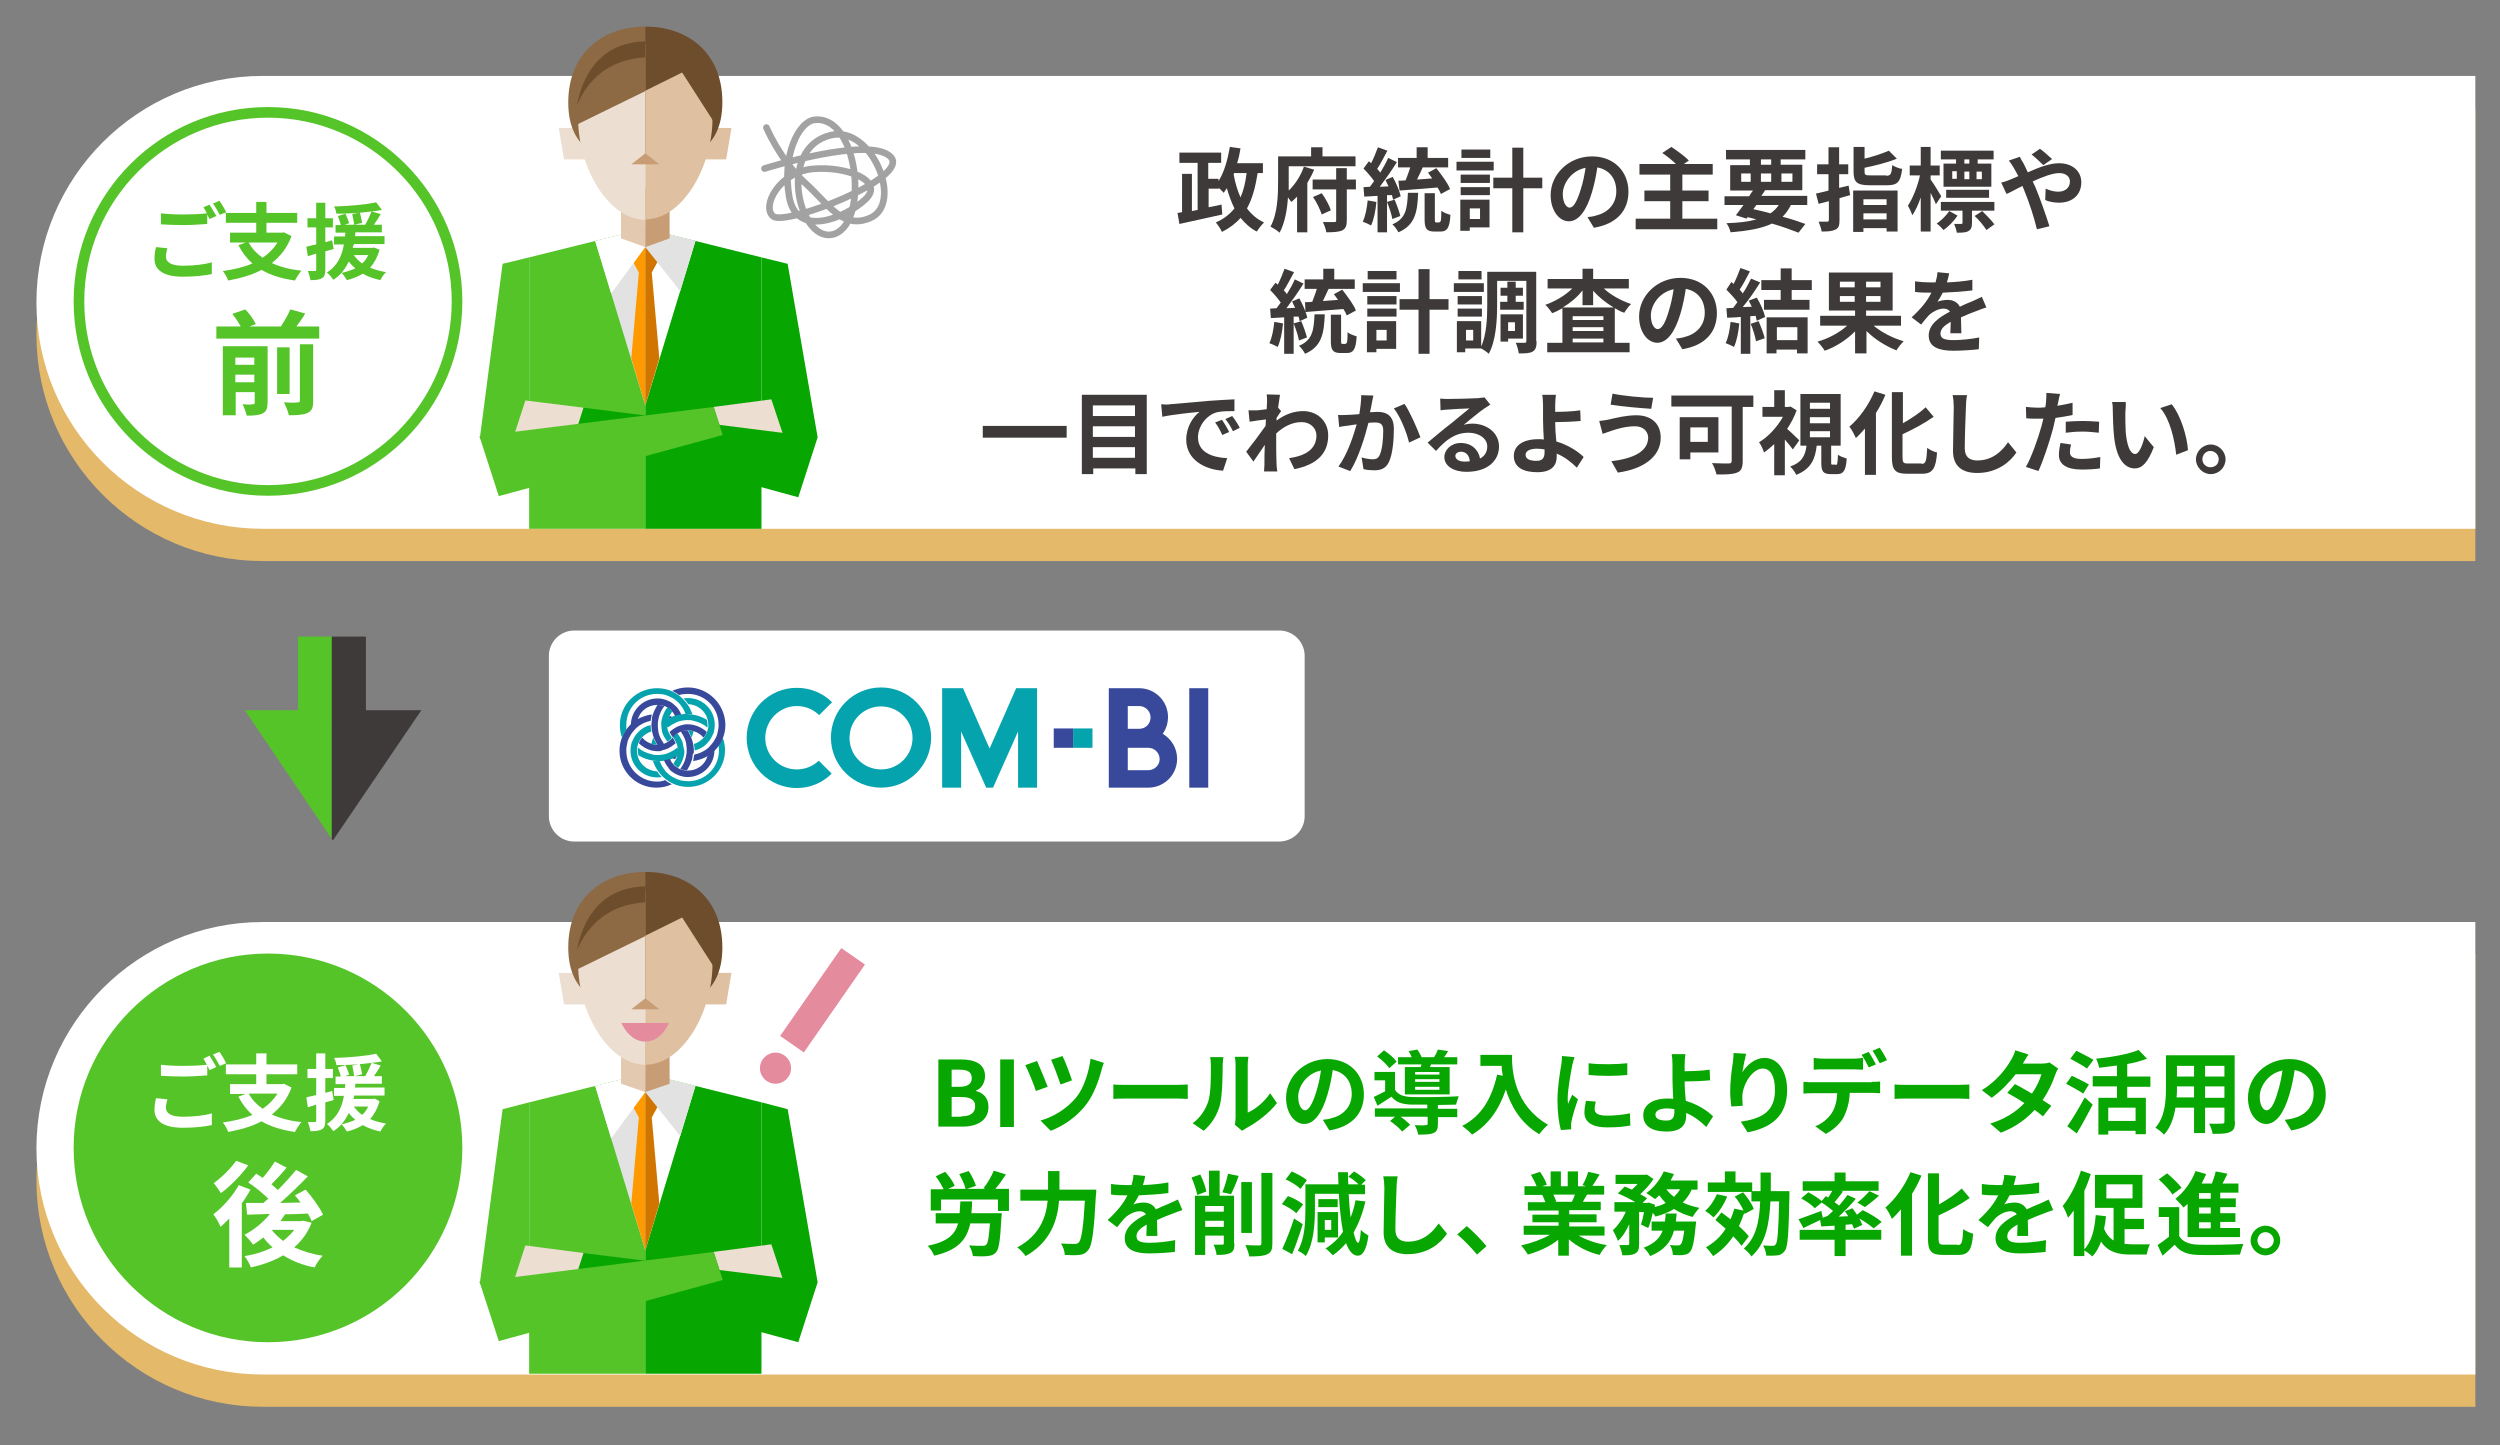 <?xml version="1.0" encoding="utf-8"?>
<!-- Generator: Adobe Illustrator 27.9.6, SVG Export Plug-In . SVG Version: 9.03 Build 54986)  -->
<svg version="1.1" xmlns="http://www.w3.org/2000/svg" xmlns:xlink="http://www.w3.org/1999/xlink" x="0px" y="0px"
	 viewBox="0 0 658.6 380.7" style="enable-background:new 0 0 658.6 380.7;" xml:space="preserve">
<rect x="0" y="0" width="658.6" height="380.7" fill="#808080" stroke="none"/>
<style type="text/css">
	.st0{fill:#3E3A39;}
	.st1{fill:none;stroke:#FFFFFF;stroke-width:5;stroke-linecap:round;stroke-linejoin:round;stroke-miterlimit:10;}
	.st2{fill:#FFFFFF;}
	.st3{fill:#E4B96A;}
	.st4{fill:#55C429;}
	.st5{fill:#07A600;}
	.st6{fill:#E2E2E2;}
	.st7{fill:#FF9900;}
	.st8{fill:#D07500;}
	.st9{fill:#ECDED0;}
	.st10{fill:#DFC0A1;}
	.st11{fill:#8D6A43;}
	.st12{fill:#6D4D2B;}
	.st13{fill:#E3C9AF;}
	.st14{fill:#C89C75;}
	.st15{fill:none;stroke:#A2A2A2;stroke-width:1.75;stroke-linecap:round;stroke-miterlimit:10;}
	.st16{fill:#E58B9E;}
	.st17{fill:#2D2D2D;}
	.st18{fill:#E92469;}
	.st19{fill:#AEE399;}
	.st20{fill:#D4F0C9;}
	.st21{fill:#E81C41;}
	.st22{fill:#1A81DF;}
	.st23{fill:#8ECD41;}
	.st24{fill:#E962FA;}
	.st25{fill:#F28124;}
	.st26{fill:#29B19C;}
	.st27{fill:#7A4AFA;}
	.st28{fill:#52C93E;}
	.st29{fill:#00B092;}
	.st30{fill:#238923;}
	.st31{fill:#017676;}
	.st32{fill:#D0E7B6;}
	.st33{fill:#A4E6CD;}
	.st34{fill:#E35600;}
	.st35{fill:#FF7E24;}
	.st36{fill:#FF9D4D;}
	.st37{fill:#FFC213;}
	.st38{fill:#FFC824;}
	.st39{fill:#FFE887;}
	.st40{clip-path:url(#SVGID_00000015334337794639099670000018225805821572713147_);}
	.st41{clip-path:url(#SVGID_00000023985129352240587530000012414480811886566049_);}
	.st42{fill:none;stroke:#000000;stroke-width:0.5;stroke-linejoin:round;stroke-miterlimit:10;}
	.st43{clip-path:url(#SVGID_00000033327029803496398470000017459136181913326750_);}
	.st44{clip-path:url(#SVGID_00000072282721297737496600000017131040655964097444_);}
	.st45{fill:#38499C;}
	.st46{fill:#04A3AE;}
	.st47{clip-path:url(#SVGID_00000109719596750421480520000010789033436226573717_);}
	.st48{clip-path:url(#SVGID_00000121281099725591160200000008394693768557915814_);}
	.st49{fill:#C7C7C7;}
	.st50{fill:url(#SVGID_00000172398345569910277310000002722116513831363745_);}
	.st51{fill:#FFD458;}
	.st52{fill:#FF9123;}
	.st53{fill:#2E50B4;}
	.st54{fill:#E40038;}
	.st55{fill:#0AB8B3;}
	.st56{fill:#5B5857;}
	.st57{clip-path:url(#SVGID_00000166665564416688561930000015974007860671145884_);}
	.st58{clip-path:url(#SVGID_00000025441630206636628630000010405115966518728581_);}
	.st59{fill:#55C429;stroke:#55C429;stroke-width:5.757;stroke-miterlimit:10;}
	.st60{clip-path:url(#SVGID_00000166662474694075434640000002962221896535013762_);}
	.st61{clip-path:url(#SVGID_00000049943197515243012090000015991467074124604850_);}
	.st62{clip-path:url(#SVGID_00000110447383134774556610000004422051963497686454_);}
	.st63{clip-path:url(#SVGID_00000145773463779407430050000014496006935309040256_);}
	.st64{clip-path:url(#SVGID_00000106120658868794870300000001202132129048271033_);}
	.st65{clip-path:url(#SVGID_00000154386561433382479770000003587141264667667341_);}
	.st66{clip-path:url(#SVGID_00000152230684271003335480000015920245584493761433_);}
	.st67{clip-path:url(#SVGID_00000133488078521207590750000006322865646603729565_);}
	.st68{fill:#DAA427;}
	.st69{fill:#D36800;}
	.st70{fill:#FFEDB9;}
	.st71{fill:#D7D7D7;}
	.st72{fill:#F1E3D5;}
	.st73{fill:#E4C5A6;}
	.st74{fill:#CDA175;}
	.st75{fill:#926A43;}
	.st76{fill:#E8CEB4;}
	.st77{fill:#DEDEDE;}
	.st78{fill:#868686;}
	.st79{fill:#A9A9A9;}
	.st80{fill:#BFA891;}
	.st81{fill:#E6E6E6;}
	.st82{clip-path:url(#SVGID_00000043420990564775940070000011077133885319955124_);}
	.st83{fill:url(#SVGID_00000115514274129167221260000005516086022904932282_);}
	.st84{clip-path:url(#SVGID_00000132077504102127720630000009745402149182461068_);}
	.st85{clip-path:url(#SVGID_00000139972165057431380650000009556815017767815869_);}
	.st86{clip-path:url(#SVGID_00000030458107752598416190000015569700015982664634_);}
	.st87{clip-path:url(#SVGID_00000085963808863137499940000015267548316729916831_);}
	.st88{fill:none;stroke:#000000;stroke-width:0.803;stroke-linejoin:round;stroke-miterlimit:10;}
	.st89{clip-path:url(#SVGID_00000016763063190328011850000001325780673556060324_);}
	.st90{clip-path:url(#SVGID_00000182503714927560190690000006705632986382379965_);}
	.st91{clip-path:url(#SVGID_00000067924231953527518680000005171123720638288573_);}
	.st92{clip-path:url(#SVGID_00000135658153205640708120000000697658892988368829_);}
	.st93{fill:none;stroke:#000000;stroke-width:0.414;stroke-linejoin:round;stroke-miterlimit:10;}
	.st94{fill:#55C429;stroke:#55C429;stroke-width:4.771;stroke-miterlimit:10;}
	.st95{clip-path:url(#SVGID_00000041289048482106104660000005793764030713487547_);}
	.st96{clip-path:url(#SVGID_00000023241925541250675970000008273262558330471601_);}
	.st97{clip-path:url(#SVGID_00000076591766433773340200000006437728006809372549_);}
	.st98{clip-path:url(#SVGID_00000072966381464058361760000017721512418942961313_);}
	.st99{clip-path:url(#SVGID_00000142870630096086554430000001366706013230517676_);}
	.st100{clip-path:url(#SVGID_00000181045272436270737110000015030665111263914921_);}
	.st101{fill:none;stroke:#000000;stroke-width:0.455;stroke-linejoin:round;stroke-miterlimit:10;}
	.st102{clip-path:url(#SVGID_00000127751206207690981990000000272678574483858568_);}
	.st103{clip-path:url(#SVGID_00000051346979369790088270000011783444922136063898_);}
	.st104{clip-path:url(#SVGID_00000099642785263644343570000014424537761506855304_);}
</style>
<g id="レイヤー_1">
	<path class="st2" d="M336.9,221.7H151.3c-3.7,0-6.7-3-6.7-6.7v-42.2c0-3.7,3-6.7,6.7-6.7h185.7c3.7,0,6.7,3,6.7,6.7V215
		C343.7,218.7,340.7,221.7,336.9,221.7z"/>
	<path class="st3" d="M652.1,147.8H69.2c-32.9,0-59.6-26.7-59.6-59.6v0c0-32.9,26.7-59.6,59.6-59.6h582.9V147.8z"/>
	<path class="st3" d="M652.1,370.6H69.2c-32.9,0-59.6-26.7-59.6-59.6v0c0-32.9,26.7-59.6,59.6-59.6h582.9V370.6z"/>
	<path class="st2" d="M652.1,139.3H69.2c-32.9,0-59.6-26.7-59.6-59.6v0C9.6,46.7,36.3,20,69.2,20h582.9V139.3z"/>
	<g>
		<path class="st2" d="M70.6,129.2c-27.5,0-49.8-22.3-49.8-49.8s22.3-49.8,49.8-49.8c27.5,0,49.8,22.3,49.8,49.8
			S98,129.2,70.6,129.2z"/>
		<g>
			<path class="st4" d="M70.6,31C97.3,31,119,52.7,119,79.4s-21.7,48.4-48.4,48.4s-48.4-21.7-48.4-48.4S43.9,31,70.6,31 M70.6,28.2
				c-28.3,0-51.2,22.9-51.2,51.2c0,28.3,22.9,51.2,51.2,51.2s51.2-22.9,51.2-51.2C121.8,51.1,98.8,28.2,70.6,28.2L70.6,28.2z"/>
		</g>
	</g>
	<g>
		<path class="st4" d="M44.1,65.4c-0.2,0.8-0.4,1.5-0.4,2.2c0,1.4,1.3,2.4,4.4,2.4c2.9,0,5.7-0.3,7.7-0.9l0,3.1
			c-1.9,0.4-4.5,0.7-7.6,0.7c-5,0-7.5-1.7-7.5-4.7c0-1.3,0.2-2.3,0.4-3.1L44.1,65.4z M55.2,53.9c0.5,0.8,1.3,2.2,1.8,3l-1.8,0.8
			c-0.2-0.4-0.4-0.8-0.6-1.2V59c-1.5,0.1-4.2,0.3-6.3,0.3c-2.3,0-4.2-0.1-5.9-0.2v-2.9c1.6,0.2,3.6,0.3,5.9,0.3
			c2.1,0,4.5-0.1,6.2-0.3c-0.3-0.6-0.6-1.1-0.9-1.6L55.2,53.9z M57.8,52.9c0.6,0.8,1.4,2.2,1.8,3l-1.7,0.7c-0.5-0.9-1.2-2.2-1.8-3
			L57.8,52.9z"/>
		<path class="st4" d="M76.8,62.2c-1.1,3-2.9,5.3-5.2,7.1c2.2,1,4.8,1.7,7.8,2c-0.5,0.6-1.3,1.8-1.7,2.6c-3.5-0.5-6.4-1.4-8.8-2.8
			c-2.6,1.4-5.6,2.2-8.8,2.8c-0.2-0.7-0.9-1.9-1.4-2.5c2.9-0.4,5.5-1,7.8-2c-1.5-1.3-2.7-2.9-3.7-4.8l1.9-0.7h-4.1v-2.6h6.9v-2.6h-8
			v-2.6h8v-2.9h2.7v2.9h8.1v2.6h-8.1v2.6h4.1l0.5-0.1L76.8,62.2z M65.5,63.9c0.9,1.6,2.1,2.9,3.7,4c1.6-1.1,2.9-2.4,3.9-4H65.5z"/>
		<path class="st4" d="M87.9,65.6c-0.7,0.2-1.5,0.4-2.2,0.6V71c0,1.2-0.2,1.9-0.9,2.3s-1.6,0.5-3,0.5c-0.1-0.6-0.4-1.7-0.7-2.4
			c0.8,0,1.6,0,1.8,0c0.3,0,0.4-0.1,0.4-0.4v-4.2l-2.2,0.7L80.7,65c0.7-0.2,1.6-0.4,2.6-0.6v-4.5H81v-2.4h2.3v-4.1h2.4v4.1h2v2.4h-2
			v3.9l1.8-0.5L87.9,65.6z M100,65.8c-0.6,2-1.4,3.5-2.5,4.7c1.3,0.6,2.7,0.9,4.2,1.2c-0.6,0.5-1.2,1.5-1.5,2.1
			c-1.7-0.4-3.3-0.9-4.6-1.7c-1.2,0.7-2.6,1.3-4.2,1.7c-0.3-0.5-1-1.5-1.4-1.9c1.3-0.3,2.5-0.7,3.6-1.2c-0.6-0.5-1.2-1.1-1.7-1.8
			c-0.9,1.8-2.1,3.6-4.1,4.8c-0.4-0.6-1.1-1.5-1.7-1.9c2.9-1.8,4-4.6,4.5-7.4H88v-2.1h2.9c0-0.4,0-0.7,0.1-1h-2.6v-2h1.4
			c-0.2-0.7-0.5-1.7-0.8-2.4l2-0.6c0.4,0.8,0.8,1.9,1,2.5l-1.2,0.4h2.5c-0.1-0.7-0.3-1.9-0.5-2.8l2-0.4c0.2,0.9,0.5,2,0.6,2.7
			l-2,0.5h2.8c0.6-1,1.3-2.5,1.7-3.5c-2.9,0.4-6.3,0.6-9.3,0.6c0-0.6-0.3-1.4-0.6-1.9c3.9-0.1,8.4-0.5,11.1-1.1l1.5,2
			c-0.8,0.2-1.7,0.3-2.7,0.4l2.4,0.7c-0.6,1-1.2,2-1.8,2.8h2.1v2h-7c0,0.4,0,0.7-0.1,1h7.8v2.1h-8C93,64.7,93,65,92.9,65.3h5.2
			l0.4-0.1L100,65.8z M93.2,67.2c0.6,0.8,1.3,1.6,2.2,2.2c0.7-0.6,1.2-1.3,1.6-2.2H93.2z"/>
		<path class="st4" d="M84.1,86v3.2H57V86h6.4c-0.5-1-1.4-2.3-2.2-3.3l3.4-1.2c1.1,1.1,2.3,2.8,2.8,3.9L65.7,86H74
			c0.9-1.4,1.9-3.1,2.5-4.5l3.9,1.1c-0.7,1.2-1.5,2.3-2.3,3.4H84.1z M70.5,106c0,1.5-0.3,2.4-1.3,2.9c-1,0.5-2.3,0.6-4.2,0.6
			c-0.2-0.9-0.7-2.2-1.1-3c1.1,0.1,2.3,0.1,2.7,0c0.4,0,0.5-0.1,0.5-0.5v-2.7h-5v6.1h-3.4V91.2h11.8V106z M62,94.2v1.9h5v-1.9H62z
			 M67,100.7v-2h-5v2H67z M76.3,103.8h-3.3V91.5h3.3V103.8z M79,90.7h3.5v14.9c0,1.8-0.3,2.6-1.5,3.2c-1.1,0.5-2.8,0.6-4.9,0.6
			c-0.2-1-0.8-2.4-1.3-3.4c1.5,0.1,3.1,0.1,3.6,0c0.5,0,0.6-0.1,0.6-0.5V90.7z"/>
	</g>
	<g>
		<path class="st2" d="M652.1,362.1H69.2c-32.9,0-59.6-26.7-59.6-59.6v0c0-32.9,26.7-59.6,59.6-59.6h582.9V362.1z"/>
	</g>
	<circle class="st4" cx="70.6" cy="302.4" r="51.2"/>
	<g>
		<g>
			<path class="st2" d="M44.1,289.6c-0.2,0.8-0.4,1.5-0.4,2.2c0,1.4,1.3,2.4,4.4,2.4c2.9,0,5.7-0.3,7.7-0.9l0,3.1
				c-1.9,0.4-4.5,0.7-7.6,0.7c-5,0-7.5-1.7-7.5-4.7c0-1.3,0.2-2.3,0.4-3.1L44.1,289.6z M55.2,278.1c0.5,0.8,1.3,2.2,1.8,3l-1.8,0.8
				c-0.2-0.4-0.4-0.8-0.6-1.2v2.6c-1.5,0.1-4.2,0.3-6.3,0.3c-2.3,0-4.2-0.1-5.9-0.2v-2.9c1.6,0.2,3.6,0.3,5.9,0.3
				c2.1,0,4.5-0.1,6.2-0.3c-0.3-0.6-0.6-1.1-0.9-1.6L55.2,278.1z M57.8,277.1c0.6,0.8,1.4,2.2,1.8,3l-1.7,0.7
				c-0.5-0.9-1.2-2.2-1.8-3L57.8,277.1z"/>
			<path class="st2" d="M76.8,286.5c-1.1,3-2.9,5.3-5.2,7.1c2.2,1,4.8,1.7,7.8,2c-0.5,0.6-1.3,1.8-1.7,2.6c-3.5-0.5-6.4-1.4-8.8-2.8
				c-2.6,1.4-5.6,2.2-8.8,2.8c-0.2-0.7-0.9-1.9-1.4-2.5c2.9-0.4,5.5-1,7.8-2c-1.5-1.3-2.7-2.9-3.7-4.8l1.9-0.7h-4.1v-2.6h6.9V283h-8
				v-2.6h8v-2.9h2.7v2.9h8.1v2.6h-8.1v2.6h4.1l0.5-0.1L76.8,286.5z M65.5,288.1c0.9,1.6,2.1,2.9,3.7,4c1.6-1.1,2.9-2.4,3.9-4H65.5z"
				/>
			<path class="st2" d="M87.9,289.8c-0.7,0.2-1.5,0.4-2.2,0.6v4.8c0,1.2-0.2,1.9-0.9,2.3s-1.6,0.5-3,0.5c-0.1-0.6-0.4-1.7-0.7-2.4
				c0.8,0,1.6,0,1.8,0c0.3,0,0.4-0.1,0.4-0.4v-4.2l-2.2,0.7l-0.4-2.6c0.7-0.2,1.6-0.4,2.6-0.6v-4.5H81v-2.4h2.3v-4.1h2.4v4.1h2v2.4
				h-2v3.9l1.8-0.5L87.9,289.8z M100,290.1c-0.6,2-1.4,3.5-2.5,4.7c1.3,0.6,2.7,0.9,4.2,1.2c-0.6,0.5-1.2,1.5-1.5,2.1
				c-1.7-0.4-3.3-0.9-4.6-1.7c-1.2,0.7-2.6,1.3-4.2,1.7c-0.3-0.5-1-1.5-1.4-1.9c1.3-0.3,2.5-0.7,3.6-1.2c-0.6-0.5-1.2-1.1-1.7-1.8
				c-0.9,1.8-2.1,3.6-4.1,4.8c-0.4-0.6-1.1-1.5-1.7-1.9c2.9-1.8,4-4.6,4.5-7.4H88v-2.1h2.9c0-0.4,0-0.7,0.1-1h-2.6v-2h1.4
				c-0.2-0.7-0.5-1.7-0.8-2.4l2-0.6c0.4,0.8,0.8,1.9,1,2.5l-1.2,0.4h2.5c-0.1-0.7-0.3-1.9-0.5-2.8l2-0.4c0.2,0.9,0.5,2,0.6,2.7
				l-2,0.5h2.8c0.6-1,1.3-2.5,1.7-3.5c-2.9,0.4-6.3,0.6-9.3,0.6c0-0.6-0.3-1.4-0.6-1.9c3.9-0.1,8.4-0.5,11.1-1.1l1.5,2
				c-0.8,0.2-1.7,0.3-2.7,0.4l2.4,0.7c-0.6,1-1.2,2-1.8,2.8h2.1v2h-7c0,0.4,0,0.7-0.1,1h7.8v2.1h-8c-0.1,0.3-0.1,0.6-0.2,0.9h5.2
				l0.4-0.1L100,290.1z M93.2,291.5c0.6,0.8,1.3,1.6,2.2,2.2c0.7-0.6,1.2-1.3,1.6-2.2H93.2z"/>
			<path class="st2" d="M66,313.4c-0.7,1.2-1.4,2.4-2.3,3.6v16.9h-3.3V321c-0.8,0.8-1.6,1.6-2.3,2.2c-0.3-0.8-1.3-2.6-1.9-3.3
				c2.5-1.9,5.1-4.8,6.7-7.7L66,313.4z M65.4,307c-1.9,2.6-4.7,5.5-7.2,7.3c-0.5-0.7-1.3-2-1.9-2.6c2.1-1.5,4.6-4,5.9-5.9L65.4,307z
				 M82.1,322.1c-1,2.6-2.6,4.8-4.6,6.5c2.2,1,4.7,1.8,7.5,2.2c-0.7,0.8-1.7,2.1-2.1,3.1c-3.2-0.6-5.9-1.7-8.3-3.2
				c-2.5,1.5-5.4,2.5-8.5,3.2c-0.3-0.9-1.1-2.3-1.7-3c2.7-0.4,5.2-1.2,7.4-2.3c-0.9-0.8-1.7-1.6-2.4-2.6c-0.9,0.7-1.8,1.3-2.7,1.9
				c-0.5-0.7-1.6-2-2.3-2.6c2.5-1.3,5-3.3,6.7-5.5l-6,0.2l-0.3-3.1c1.4,0,2.9,0,4.6,0c0.4-0.4,0.9-0.8,1.3-1.1
				c-1.4-1.4-3.5-3.1-5.3-4.3l2.1-2.3c0.5,0.3,1.1,0.7,1.7,1.1c1.2-1.3,2.4-3,3.2-4.3l3.1,1.6c-1.3,1.6-2.8,3.2-4,4.4
				c0.6,0.5,1.2,1,1.7,1.5c1.8-1.8,3.5-3.7,4.8-5.3l3.1,1.7c-2.2,2.3-4.8,4.8-7.3,7l5.4-0.1c-0.5-0.7-1-1.3-1.5-1.9l2.8-1.5
				c1.7,1.9,3.7,4.6,4.6,6.6l-3,1.7c-0.2-0.6-0.6-1.3-1-2c-2,0.1-4,0.2-6,0.2c-0.4,0.6-0.8,1.2-1.2,1.8h5.4l0.6-0.1L82.1,322.1z
				 M71.6,324c0.8,1.1,1.8,2,3,2.9c1.1-0.9,2.1-1.8,2.9-2.9L71.6,324L71.6,324z"/>
		</g>
	</g>
	<g>
		<g>
			<path class="st0" d="M331.3,45.7c-0.6,3.7-1.4,6.7-2.8,9.2c1.2,1.6,2.7,2.9,4.5,3.7c-0.6,0.6-1.5,1.7-1.9,2.4
				c-1.8-0.9-3.1-2.2-4.3-3.6c-1.3,1.5-2.9,2.7-4.9,3.7c-0.2-0.6-1.1-1.9-1.6-2.5c2.1-0.9,3.7-2.2,4.9-3.7c-0.8-1.6-1.4-3.3-2-5.3
				c-0.3,0.4-0.6,0.8-0.8,1.2c-0.3-0.3-0.8-0.8-1.3-1.3v0.2h-2.7v4.9c1.1-0.2,2.3-0.5,3.4-0.7l0.2,2.6c-3.9,0.9-8.2,1.8-11.3,2.5
				l-0.5-2.9l1.2-0.2V45.8h2.6v9.8l1.5-0.3V42.9h-4.8v-2.7h11v2.7h-3.4v4.2h2.7v0.6c1.5-2.3,2.4-5.6,3-9l2.8,0.4
				c-0.2,1.3-0.5,2.7-0.9,3.9h6.8v2.6H331.3z M325,46c0.4,2.2,1,4.2,1.8,6c0.8-1.8,1.3-3.9,1.6-6.4h-3.3L325,46z"/>
			<path class="st0" d="M346.2,44.7c-0.5,1.2-1.1,2.3-1.8,3.5v13h-2.7v-9.4c-0.5,0.5-1,1-1.5,1.4c-0.2-0.3-0.6-0.7-0.9-1.2
				c-0.2,3.2-0.8,6.7-2.2,9.3c-0.5-0.5-1.8-1.3-2.4-1.6c1.9-3.5,2-8.4,2-12v-6.5h8.7v-2.4h3v2.4h8.7v2.6h-17.6v3.9
				c0,0.7,0,1.6,0,2.5c1.8-1.7,3.3-4.2,4-6.3L346.2,44.7z M357.2,49.9h-2.4V58c0,1.5-0.3,2.2-1.2,2.7c-0.9,0.4-2.3,0.5-4.2,0.5
				c-0.1-0.8-0.5-1.9-0.9-2.7c1.3,0,2.6,0,3,0c0.4,0,0.5-0.1,0.5-0.5v-8.1h-6.2v-2.6h6.2v-3h2.8v3h2.4V49.9z M348.2,50.9
				c1,1.4,2,3.2,2.4,4.5l-2.4,1.1c-0.4-1.2-1.3-3.2-2.3-4.6L348.2,50.9z"/>
			<path class="st0" d="M362.6,53.2c-0.2,2.3-0.7,4.7-1.4,6.2c-0.5-0.3-1.6-0.8-2.2-1c0.7-1.4,1.1-3.6,1.3-5.6L362.6,53.2z
				 M365.4,51.4v9.8h-2.5v-9.6l-3.5,0.2l-0.2-2.5l1.7-0.1c0.4-0.5,0.7-1,1.1-1.5c-0.7-1-1.8-2.3-2.8-3.3l1.4-1.9
				c0.2,0.1,0.4,0.3,0.6,0.5c0.7-1.3,1.3-2.9,1.8-4.2l2.5,0.9c-0.9,1.6-1.8,3.5-2.7,4.8c0.3,0.3,0.6,0.6,0.8,1
				c0.8-1.3,1.6-2.7,2.1-3.9l2.3,1.1c-1.3,2.1-3,4.5-4.5,6.5l2.3-0.1c-0.3-0.6-0.6-1.2-0.8-1.7l1.9-0.8c0.9,1.6,1.8,3.7,2.1,5.1
				l-2,0.9c-0.1-0.4-0.2-0.8-0.3-1.2L365.4,51.4z M366.8,57.7c-0.2-1.2-0.8-3-1.4-4.5l2-0.6c0.6,1.4,1.2,3.1,1.5,4.3L366.8,57.7z
				 M373.6,50.8c-0.2,5.1-0.8,8.5-5.2,10.4c-0.3-0.6-1-1.6-1.6-2.1c3.6-1.5,3.9-4.1,4.1-8.3H373.6z M368.4,47.6c0.6,0,1.2,0,1.9-0.1
				c0.4-1.1,0.9-2.3,1.2-3.4h-3.2v-2.5h4.9v-2.8h2.9v2.8h5.4v2.5h-6.7c-0.5,1.1-1,2.2-1.5,3.2c1.3-0.1,2.6-0.2,4-0.3
				c-0.4-0.5-0.7-1-1.1-1.5l2.2-1.2c1.3,1.7,3,3.9,3.6,5.5l-2.4,1.3c-0.2-0.5-0.5-1.1-0.9-1.7c-3.6,0.3-7.3,0.6-10,0.8L368.4,47.6z
				 M379.2,58.5c0.4,0,0.5-0.4,0.5-3c0.5,0.5,1.7,0.9,2.4,1.1c-0.2,3.5-0.9,4.4-2.6,4.4h-1.6c-2.1,0-2.6-0.8-2.6-3.2v-6.9h2.7v6.9
				c0,0.7,0,0.8,0.4,0.8H379.2z"/>
			<path class="st0" d="M393.5,44.9h-9.8v-2.3h9.8V44.9z M392.4,59.9h-5.2v0.9h-2.5v-8.2h7.7V59.9z M384.8,46h7.7v2.2h-7.7V46z
				 M384.8,49.3h7.7v2.1h-7.7V49.3z M392.6,41.6h-7.6v-2.2h7.6V41.6z M387.2,54.9v2.8h2.7v-2.8H387.2z M406.3,49.6h-5v11.6h-2.9
				V49.6h-5v-2.8h5v-7.9h2.9v7.9h5V49.6z"/>
			<path class="st0" d="M418.2,57.2c0.9-0.1,1.6-0.2,2.2-0.4c3-0.7,5.4-2.9,5.4-6.4c0-3.3-1.8-5.7-5-6.3c-0.3,2-0.7,4.2-1.4,6.5
				c-1.4,4.8-3.5,7.7-6.1,7.7c-2.6,0-4.8-2.9-4.8-6.9c0-5.5,4.8-10.2,10.9-10.2c5.9,0,9.6,4.1,9.6,9.3c0,5-3.1,8.5-9.1,9.5
				L418.2,57.2z M416.4,50c0.6-1.8,1-3.8,1.3-5.8c-3.9,0.8-6,4.3-6,6.9c0,2.4,1,3.6,1.8,3.6C414.5,54.7,415.4,53.2,416.4,50z"/>
			<path class="st0" d="M452.4,57.6v2.8h-21.5v-2.8h9.1V53h-6.8v-2.8h6.8V46h-8.1v-2.8h9.6c-1-1-2.4-2.1-3.6-2.9l2.4-1.6
				c1.5,1,3.6,2.5,4.6,3.6l-1.3,0.9h7.6V46h-8v4.2h6.9V53h-6.9v4.6H452.4z"/>
			<path class="st0" d="M471.8,54c-0.6,1.2-1.3,2.2-2.2,3.1c2.3,0.6,4.4,1.3,6,1.9l-1.8,2.3c-1.8-0.7-4.2-1.6-7-2.4
				c-2.7,1.3-6.2,1.9-10.9,2.3c-0.2-0.8-0.6-1.8-1.1-2.4c3.2-0.1,5.8-0.4,7.9-1c-0.8-0.2-1.5-0.4-2.3-0.6l-0.3,0.4l-2.8-0.9
				c0.6-0.8,1.3-1.7,2-2.7h-5v-2.3h6.5c0.3-0.5,0.6-1,1-1.5h-6v-6.7h5.2V42h-6.3v-2.5h20.9V42h-6.5v1.4h5.7v6.7h-9.8
				c-0.3,0.5-0.6,1-1,1.5h12.1V54H471.8z M458.7,47.9h2.5v-2.2h-2.5V47.9z M461.9,55.1c1.5,0.3,3,0.7,4.5,1.1
				c0.9-0.6,1.6-1.3,2.2-2.2h-5.9L461.9,55.1z M463.9,43.4h2.7V42h-2.7V43.4z M466.6,47.9v-2.2h-2.7v2.2H466.6z M469.3,45.7v2.2h2.9
				v-2.2H469.3z"/>
			<path class="st0" d="M487.4,51.4c-0.9,0.3-1.9,0.5-2.8,0.8V58c0,1.4-0.2,2.1-1.1,2.5c-0.8,0.4-1.9,0.5-3.6,0.5
				c-0.1-0.7-0.5-1.9-0.8-2.6c0.9,0,1.9,0,2.2,0c0.3,0,0.5-0.1,0.5-0.5V53l-2.7,0.7l-0.7-2.7c1-0.2,2.1-0.5,3.3-0.8v-4.3h-3v-2.6h3
				v-4.5h2.8v4.5h2.4v2.6h-2.4v3.6c0.8-0.2,1.7-0.4,2.5-0.6L487.4,51.4z M488.2,50.2h11.7V61H497v-0.9h-6.1v1h-2.7V50.2z
				 M496.9,46.3c1.2,0,1.4-0.4,1.6-2.8c0.6,0.4,1.8,0.9,2.6,1c-0.4,3.4-1.2,4.3-3.9,4.3h-4.7c-3.3,0-4.2-0.8-4.2-3.6v-6.5h2.9v3.1
				c2.4-0.6,4.8-1.4,6.4-2.1l2.1,2.1c-2.4,1-5.6,1.8-8.5,2.4v1c0,0.9,0.2,1,1.6,1H496.9z M490.9,52.6V54h6.1v-1.5H490.9z M497,57.8
				v-1.6h-6.1v1.6H497z"/>
			<path class="st0" d="M510,53.8c-0.3-0.7-0.8-1.9-1.4-3v10.2h-2.6v-9c-0.6,1.8-1.4,3.5-2.2,4.7c-0.3-0.8-0.8-1.9-1.2-2.5
				c1.3-1.9,2.6-5.2,3.2-8h-2.7v-2.6h2.9v-4.9h2.6v4.9h2.4v2.6h-2.4v1.1c0.7,0.9,2.4,3.7,2.8,4.4L510,53.8z M515.7,56.8
				c-1,1.5-2.4,2.9-3.7,3.8c-0.4-0.5-1.2-1.3-1.8-1.7c1.2-0.8,2.6-2.2,3.3-3.3L515.7,56.8z M519.5,55.4v3.3c0,1.1-0.2,1.8-1,2.2
				c-0.7,0.4-1.7,0.4-3,0.4c-0.1-0.7-0.4-1.6-0.7-2.3c0.8,0,1.5,0,1.8,0c0.3,0,0.4-0.1,0.4-0.3v-3.2h-5.7v-2.3h14.1v2.3H519.5z
				 M515.3,42h-4v-2.3h13.9V42H521v1.1h3.6v6.1H512v-6.1h3.3V42z M512.7,52.1v-2.1H524v2.1H512.7z M514.3,47.1h1.2v-2h-1.2V47.1z
				 M517.5,45.2v2h1.3v-2H517.5z M518.8,42h-1.3v1.1h1.3V42z M522.2,55.6c1.1,1.1,2.5,2.5,3.2,3.5l-2.1,1.5c-0.6-1-1.9-2.6-3.1-3.7
				L522.2,55.6z M522.1,45.2h-1.4v2h1.4V45.2z"/>
			<path class="st0" d="M532.1,41.3c0.2,0.4,0.7,1.4,1,1.8c0.4,0.7,0.7,1.5,1.1,2.3c2.9-1.3,5.8-2.4,8.2-2.4c3.7,0,5.9,2.2,5.9,5
				c0,3.3-2.3,5.4-5.9,5.4c-1.3,0-2.8-0.3-3.6-0.7l0.1-3c1.1,0.5,2.3,0.8,3.3,0.8c1.8,0,3.1-1,3.1-2.7c0-1.2-1-2.2-2.8-2.2
				c-1.8,0-4.4,1-7,2.2l0.7,1.5c1.1,2.6,2.9,7.7,3.7,10.3l-3.3,0.8c-0.7-3-2-7-3.2-9.9l-0.6-1.5c-1.7,0.8-3.2,1.7-4.2,2.1l-1.4-3
				c0.9-0.2,2-0.6,2.4-0.8c0.7-0.3,1.4-0.6,2.1-0.9c-0.4-0.7-0.7-1.4-1.1-2c-0.3-0.6-0.9-1.5-1.4-2.1L532.1,41.3z M538.3,43.5
				c-0.8-0.8-2.2-2.1-3.1-2.8l2.2-1.5c0.9,0.6,2.3,1.9,3.2,2.7L538.3,43.5z"/>
			<path class="st0" d="M338,85.2c-0.2,2.3-0.7,4.7-1.4,6.2c-0.5-0.3-1.6-0.8-2.2-1c0.7-1.4,1.1-3.6,1.3-5.6L338,85.2z M340.8,83.4
				v9.8h-2.5v-9.6l-3.5,0.2l-0.2-2.5l1.7-0.1c0.4-0.5,0.7-1,1.1-1.5c-0.7-1-1.8-2.3-2.8-3.3l1.4-1.9c0.2,0.1,0.4,0.3,0.6,0.5
				c0.7-1.3,1.3-2.9,1.8-4.2l2.5,0.9c-0.9,1.6-1.8,3.5-2.7,4.8c0.3,0.3,0.6,0.6,0.8,1c0.8-1.3,1.6-2.7,2.1-3.9l2.3,1.1
				c-1.3,2.1-3,4.5-4.5,6.5l2.3-0.1c-0.3-0.6-0.6-1.2-0.8-1.7l1.9-0.8c0.9,1.6,1.8,3.7,2.1,5.1l-2,0.9c-0.1-0.4-0.2-0.8-0.3-1.2
				L340.8,83.4z M342.2,89.7c-0.2-1.2-0.8-3-1.4-4.5l2-0.6c0.6,1.4,1.2,3.1,1.5,4.3L342.2,89.7z M349,82.8
				c-0.2,5.1-0.8,8.5-5.2,10.4c-0.3-0.6-1-1.6-1.6-2.1c3.6-1.5,3.9-4.1,4.1-8.3H349z M343.8,79.6c0.6,0,1.2,0,1.9-0.1
				c0.4-1.1,0.9-2.3,1.2-3.4h-3.2v-2.5h4.9v-2.8h2.9v2.8h5.4v2.5H350c-0.5,1.1-1,2.2-1.5,3.2c1.3-0.1,2.6-0.2,4-0.3
				c-0.4-0.5-0.7-1-1.1-1.5l2.2-1.2c1.3,1.7,3,3.9,3.6,5.5l-2.4,1.3c-0.2-0.5-0.5-1.1-0.9-1.7c-3.6,0.3-7.3,0.6-10,0.8L343.8,79.6z
				 M354.5,90.5c0.4,0,0.5-0.4,0.5-3c0.5,0.5,1.7,0.9,2.4,1.1c-0.2,3.5-0.9,4.4-2.6,4.4h-1.6c-2.1,0-2.6-0.8-2.6-3.2v-6.9h2.7v6.9
				c0,0.7,0,0.8,0.4,0.8H354.5z"/>
			<path class="st0" d="M368.8,76.9H359v-2.3h9.8V76.9z M367.8,91.9h-5.2v0.9h-2.5v-8.2h7.7V91.9z M360.2,78h7.7v2.2h-7.7V78z
				 M360.2,81.3h7.7v2.1h-7.7V81.3z M367.9,73.6h-7.6v-2.2h7.6V73.6z M362.6,86.9v2.8h2.7v-2.8H362.6z M381.6,81.6h-5v11.6h-2.9
				V81.6h-5v-2.8h5v-7.9h2.9v7.9h5V81.6z"/>
			<path class="st0" d="M391,76.9H383v-2.3h7.9V76.9z M404.8,89.9c0,1.4-0.2,2.2-1,2.7c-0.8,0.5-2,0.5-3.7,0.5
				c-0.1-0.8-0.4-2-0.8-2.8c1,0,2.1,0,2.4,0c0.3,0,0.4-0.1,0.4-0.5V74h-7.7v6.5c0,3.8-0.3,9.3-2.2,12.7c-0.4-0.4-1.4-1.1-2-1.4h-4.2
				v1h-2.2v-8.2h6.4v6.7c1.4-3.1,1.6-7.5,1.6-10.8v-8.9h12.9V89.9z M390.4,80.2H384V78h6.4V80.2z M384,81.3h6.4v2.1H384V81.3z
				 M390.3,73.6h-6.1v-2.2h6.1V73.6z M388.1,86.9h-1.9v2.8h1.9V86.9z M397.1,79.5v-1.6h-1.8v-2.1h1.8v-1.6h2.2v1.6h1.9v2.1h-1.9v1.6
				h2.1v2.1h-6.2v-2.1H397.1z M397.3,89.2V90h-2v-7.2h5.9v6.4H397.3z M397.3,84.9v2.3h1.8v-2.3H397.3z"/>
			<path class="st0" d="M422.4,75.9c1.9,1.8,4.6,3.3,7.3,4.2c-0.6,0.5-1.4,1.6-1.8,2.3c-0.9-0.3-1.7-0.7-2.5-1.2v9.1h3.9v2.5h-21.7
				v-2.5h4v-9.1c-0.9,0.5-1.8,1-2.7,1.3c-0.4-0.6-1.2-1.7-1.8-2.2c2.6-0.9,5.3-2.5,7.1-4.3h-6.5v-2.5h9.2v-2.7h2.8v2.7h9.4v2.5
				H422.4z M425.1,81c-2-1.2-3.9-2.7-5.4-4.4v3.8h-2.8v-3.9c-1.4,1.8-3.2,3.3-5.2,4.5H425.1z M422.4,83.3h-8.1v1h8.1V83.3z
				 M414.3,87.2h8.1v-1h-8.1V87.2z M422.4,90.2v-1h-8.1v1H422.4z"/>
			<path class="st0" d="M441.5,89.2c0.9-0.1,1.6-0.2,2.2-0.4c3-0.7,5.4-2.9,5.4-6.4c0-3.3-1.8-5.7-5-6.3c-0.3,2-0.7,4.2-1.4,6.5
				c-1.4,4.8-3.5,7.7-6.1,7.7c-2.6,0-4.8-2.9-4.8-6.9c0-5.5,4.8-10.2,10.9-10.2c5.9,0,9.6,4.1,9.6,9.3c0,5-3.1,8.5-9.1,9.5
				L441.5,89.2z M439.6,82c0.6-1.8,1-3.8,1.3-5.8c-3.9,0.8-6,4.3-6,6.9c0,2.4,1,3.6,1.8,3.6C437.7,86.7,438.7,85.2,439.6,82z"/>
			<path class="st0" d="M458.2,85.2c-0.2,2.3-0.7,4.7-1.4,6.2c-0.5-0.3-1.6-0.8-2.2-1c0.7-1.4,1.1-3.6,1.3-5.6L458.2,85.2z
				 M462.8,78.4c1,1.6,1.9,3.7,2.2,5.1l-2.2,1c-0.1-0.4-0.2-0.8-0.3-1.3l-1.4,0.1v9.9h-2.5v-9.7c-1.3,0.1-2.5,0.2-3.6,0.2l-0.2-2.5
				l1.8-0.1c0.4-0.5,0.7-1,1.1-1.5c-0.7-1-1.9-2.3-2.9-3.3l1.3-2c0.2,0.2,0.4,0.3,0.6,0.5c0.7-1.3,1.3-2.9,1.8-4.2l2.5,0.9
				c-0.9,1.7-1.8,3.5-2.7,4.8c0.3,0.3,0.6,0.7,0.8,1c0.9-1.3,1.6-2.7,2.2-3.9l2.4,1c-1.3,2.1-3,4.6-4.6,6.5l2.4-0.1
				c-0.3-0.6-0.6-1.1-0.8-1.6L462.8,78.4z M463.3,84.6c0.6,1.4,1.3,3.3,1.6,4.5l-2.3,0.8c-0.2-1.2-0.8-3.2-1.4-4.6L463.3,84.6z
				 M472,76.4V79h4.7v2.6h-12V79h4.4v-2.6h-5.1v-2.6h5.1v-3.1h2.9v3.1h5.3v2.6H472z M465.5,83.6h10.7v9.5h-2.8v-1h-5.4v1h-2.6V83.6z
				 M468.1,86.2v3.4h5.4v-3.4H468.1z"/>
			<path class="st0" d="M493.7,85.9c2.1,1.7,5,3.2,7.8,4c-0.6,0.6-1.5,1.7-1.9,2.4c-2.8-1.1-5.7-2.9-7.9-5.1v5.9h-3v-5.8
				c-2.2,2.2-5.1,4.1-8,5.1c-0.4-0.7-1.3-1.8-1.9-2.4c2.9-0.8,5.8-2.4,7.8-4.2h-7.1v-2.6h9.2v-1.4h-6.9v-10h16.8v10h-7v1.4h9.2v2.6
				H493.7z M484.7,75.7h3.9v-1.5h-3.9V75.7z M488.6,79.5V78h-3.9v1.5H488.6z M495.4,74.2h-3.8v1.5h3.8V74.2z M495.4,78h-3.8v1.5h3.8
				V78z"/>
			<path class="st0" d="M513.8,87.6c0-0.7,0.1-1.8,0.1-2.8c-1.8,1-2.7,1.9-2.7,3.1c0,1.3,1.1,1.7,3.5,1.7c2,0,4.7-0.3,6.7-0.7
				l-0.1,3.1c-1.6,0.2-4.5,0.4-6.7,0.4c-3.7,0-6.5-0.9-6.5-4c0-3,2.9-4.9,5.6-6.3c-0.4-0.6-1-0.8-1.7-0.8c-1.3,0-2.8,0.8-3.7,1.6
				c-0.7,0.7-1.4,1.6-2.2,2.6l-2.5-1.9c2.5-2.3,4.2-4.4,5.2-6.5h-0.3c-1,0-2.7,0-4-0.2v-2.8c1.2,0.2,3,0.3,4.2,0.3h1.2
				c0.3-1.1,0.5-2,0.5-2.7l3.1,0.3c-0.1,0.6-0.3,1.4-0.6,2.4c2.2-0.1,4.6-0.3,6.7-0.7l0,2.8c-2.3,0.3-5.2,0.5-7.8,0.6
				c-0.4,0.8-0.9,1.7-1.4,2.4c0.6-0.3,1.9-0.5,2.7-0.5c1.4,0,2.6,0.6,3.2,1.8c1.2-0.6,2.2-1,3.2-1.4c0.9-0.4,1.8-0.8,2.6-1.2
				l1.2,2.8c-0.8,0.2-2,0.7-2.8,1c-1.1,0.4-2.4,0.9-3.9,1.6c0,1.3,0.1,3.1,0.1,4.2H513.8z"/>
			<path class="st0" d="M281,112.2v3.1h-22.1v-3.1H281z"/>
			<path class="st0" d="M302.1,104v20.9h-3v-1.5h-11.1v1.5H285V104H302.1z M287.9,106.8v2.8H299v-2.8H287.9z M287.9,112.3v2.8H299
				v-2.8H287.9z M299,120.6v-2.8h-11.1v2.8H299z"/>
			<path class="st0" d="M308.2,106.5c2-0.2,5.9-0.5,10.3-0.9c2.4-0.2,5-0.3,6.7-0.4l0,3.1c-1.3,0-3.3,0-4.6,0.3
				c-2.9,0.8-5,3.8-5,6.6c0,3.9,3.6,5.3,7.7,5.5l-1.1,3.3c-5-0.3-9.7-3-9.7-8.2c0-3.4,1.9-6.1,3.5-7.3c-2.1,0.2-7.1,0.7-9.8,1.3
				l-0.3-3.3C306.8,106.6,307.8,106.6,308.2,106.5z M323.8,113.8l-1.8,0.8c-0.6-1.3-1.1-2.3-1.9-3.3l1.8-0.7
				C322.5,111.4,323.4,112.9,323.8,113.8z M326.6,112.7l-1.8,0.9c-0.6-1.3-1.2-2.2-2-3.2l1.8-0.8
				C325.2,110.3,326.1,111.7,326.6,112.7z"/>
			<path class="st0" d="M337.5,108.3c-0.3,0.4-0.8,1.2-1.2,1.8c0,0.2,0,0.5,0,0.7c2.4-1.8,4.8-2.5,7-2.5c3.7,0,6.6,2.6,6.6,6.4
				c0,4.8-3,7.7-8.9,8.9l-1.4-2.9c4.2-0.6,7.2-2.3,7.2-6c0-1.8-1.5-3.5-3.9-3.5c-2.5,0-4.8,1.2-6.7,3c0,0.7,0,1.3,0,2
				c0,1.9,0,3.9,0.1,6.2c0,0.4,0.1,1.3,0.2,1.8H333c0-0.5,0.1-1.4,0.1-1.8c0-1.8,0-3.2,0.1-5.2c-1,1.5-2.2,3.2-3,4.4l-1.9-2.6
				c1.3-1.6,3.7-4.8,5.1-6.8l0.1-1.7c-1.2,0.1-3,0.4-4.3,0.6l-0.3-3c0.7,0,1.2,0,2.1,0c0.7,0,1.7-0.2,2.7-0.3c0-0.9,0.1-1.6,0.1-1.8
				c0-0.7,0-1.4-0.1-2.1l3.5,0.1c-0.1,0.7-0.3,1.9-0.5,3.4L337.5,108.3z"/>
			<path class="st0" d="M361.8,104.2c-0.1,0.6-0.3,1.4-0.4,2c-0.1,0.7-0.3,1.6-0.5,2.4c0.8,0,1.5-0.1,2-0.1c2.5,0,4.3,1.1,4.3,4.5
				c0,2.8-0.3,6.6-1.3,8.7c-0.8,1.7-2.1,2.2-3.9,2.2c-0.9,0-2-0.1-2.8-0.3l-0.5-3.1c0.9,0.3,2.3,0.5,2.9,0.5c0.8,0,1.4-0.2,1.8-1
				c0.7-1.3,1-4.2,1-6.5c0-1.9-0.8-2.2-2.3-2.2c-0.4,0-1,0-1.6,0.1c-0.9,3.6-2.6,9.2-4.8,12.7l-3.1-1.2c2.3-3.1,3.9-7.9,4.8-11.1
				c-0.8,0.1-1.6,0.2-2,0.3c-0.7,0.1-1.9,0.2-2.6,0.4l-0.3-3.2c0.9,0.1,1.7,0,2.5,0c0.7,0,1.9-0.1,3.1-0.2c0.3-1.8,0.5-3.6,0.5-5
				L361.8,104.2z M370,106.4c1.4,2,3.4,6.6,4.2,8.8l-3,1.4c-0.6-2.6-2.3-6.9-4-9L370,106.4z"/>
			<path class="st0" d="M392.6,106.6c-0.6,0.4-1.1,0.7-1.7,1.1c-1.3,0.9-3.8,3-5.3,4.2c0.8-0.2,1.5-0.3,2.2-0.3c4,0,7.1,2.5,7.1,6
				c0,3.7-2.9,6.7-8.6,6.7c-3.3,0-5.8-1.5-5.8-3.9c0-1.9,1.8-3.7,4.3-3.7c2.9,0,4.7,1.8,5.1,4.1c1.3-0.7,1.9-1.8,1.9-3.2
				c0-2.1-2.2-3.6-4.9-3.6c-3.6,0-6,1.9-8.6,4.8l-2.2-2.2c1.7-1.4,4.5-3.8,6-4.9c1.3-1.1,3.8-3.1,5-4.1c-1.2,0-4.5,0.2-5.7,0.3
				c-0.6,0-1.4,0.1-1.9,0.2l-0.1-3.1c0.7,0.1,1.5,0.1,2.2,0.1c1.2,0,6.3-0.1,7.7-0.2c1-0.1,1.5-0.2,1.8-0.2L392.6,106.6z
				 M387.2,121.5c-0.1-1.5-1-2.5-2.3-2.5c-0.9,0-1.5,0.5-1.5,1.1c0,0.9,1,1.5,2.4,1.5C386.3,121.6,386.8,121.6,387.2,121.5z"/>
			<path class="st0" d="M415.4,123.2c-1.3-1.3-3.1-2.8-5.3-3.7c0,0.3,0,0.6,0,0.8c0,2.1-1.1,4.1-5.1,4.1c-3.4,0-6.2-1.1-6.2-4.3
				c0-2.5,2.1-4.4,6.5-4.4c0.5,0,1,0,1.4,0.1c-0.1-1.8-0.2-3.9-0.2-5.1c0-1.4,0-2.9,0-3.9c0-1.2-0.1-2.2-0.2-2.8h3.6
				c-0.1,0.7-0.2,1.8-0.2,2.8c0,0.5,0,1.1,0,1.7c1.9,0,4.7-0.1,6.6-0.4l0.1,2.8c-2,0.2-4.8,0.3-6.7,0.3c0,1.4,0.1,3.3,0.3,5.1
				c3,0.9,5.6,2.5,7.2,4.1L415.4,123.2z M406.9,118.4c-0.6-0.1-1.3-0.2-2-0.2c-1.8,0-3,0.6-3,1.6c0,1.2,1.2,1.6,2.9,1.6
				c1.5,0,2.1-0.7,2.1-2.3C406.9,119,406.9,118.7,406.9,118.4z"/>
			<path class="st0" d="M430.7,112.3c-2.6,0-5,0.8-6.2,1.2c-0.7,0.2-1.6,0.6-2.3,0.8l-0.9-3.4c0.8-0.1,1.8-0.2,2.6-0.4
				c1.8-0.4,4.4-1.1,7.2-1.1c3.8,0,6.4,2.1,6.4,5.9c0,5.1-4.7,8.3-11.3,9.2l-1.7-3c5.9-0.7,9.7-2.6,9.7-6.3
				C434.1,113.6,432.9,112.3,430.7,112.3z M435.5,104.8l-0.5,2.9c-2.8-0.2-7.9-0.6-10.7-1.1l0.5-2.9
				C427.6,104.3,433,104.8,435.5,104.8z"/>
			<path class="st0" d="M461.9,107.2h-2.8v14.3c0,1.7-0.4,2.6-1.5,3c-1.2,0.5-3,0.5-5.4,0.5c-0.2-0.8-0.7-2.3-1.2-3
				c1.7,0.1,3.8,0.1,4.4,0.1c0.6,0,0.8-0.2,0.8-0.7v-14.3h-15.9v-2.9h21.6V107.2z M445.3,119.2v1.8h-2.8v-11.1h10.2v9.3H445.3z
				 M445.3,112.6v3.8h4.6v-3.8H445.3z"/>
			<path class="st0" d="M472.3,118.4c-0.5-0.7-1.3-1.7-2.1-2.6v9.4h-2.8V117c-0.9,0.8-1.8,1.6-2.7,2.2c-0.2-0.8-0.9-2.2-1.3-2.7
				c2.4-1.4,4.8-4,6.3-6.7h-5.4v-2.6h3.1v-4.4h2.8v4.4h1l0.5-0.1l1.6,1c-0.6,1.7-1.5,3.4-2.5,4.9c1.1,0.9,2.8,2.6,3.2,3L472.3,118.4
				z M483.6,122.5c0.4,0,0.5-0.3,0.6-2.7c0.5,0.4,1.6,0.8,2.3,1c-0.2,3.2-0.9,4.1-2.5,4.1h-1.7c-2.1,0-2.5-0.8-2.5-3.1v-4.4h-1.2
				c-0.4,3.4-1.4,6.1-5.4,7.7c-0.3-0.7-1-1.7-1.6-2.2c3.2-1.1,4-3,4.3-5.5h-1.6v-13.6h10.6v13.6h-2.5v4.3c0,0.7,0,0.7,0.4,0.7H483.6
				z M476.8,107.7h5.3v-1.6h-5.3V107.7z M476.8,111.5h5.3v-1.6h-5.3V111.5z M476.8,115.2h5.3v-1.6h-5.3V115.2z"/>
			<path class="st0" d="M496.7,104c-0.7,1.6-1.5,3.3-2.5,4.8v16.3h-2.9v-12.2c-0.8,0.9-1.6,1.8-2.4,2.5c-0.3-0.7-1.1-2.3-1.7-3
				c2.6-2.2,5.1-5.7,6.6-9.3L496.7,104z M506.2,122.2c1.2,0,1.3-0.8,1.5-4.2c0.7,0.5,1.9,1.1,2.6,1.2c-0.3,4.1-1.1,5.6-3.9,5.6h-4.1
				c-3,0-3.9-1-3.9-4.3v-17.2h2.9v8.2c2.3-1.3,4.5-2.8,6-4.2l2.1,2.5c-2.4,1.7-5.4,3.3-8.2,4.6v6c0,1.4,0.2,1.7,1.3,1.7H506.2z"/>
			<path class="st0" d="M518.2,104.1c-0.2,1-0.3,2.2-0.3,3.2c-0.1,2.5-0.3,7.9-0.3,10.8c0,2.4,1.4,3.2,3.3,3.2
				c3.9,0,6.4-2.3,8.1-4.8l2.2,2.7c-1.5,2.3-4.9,5.4-10.3,5.4c-3.9,0-6.4-1.7-6.4-5.8c0-3.2,0.2-9.4,0.2-11.5c0-1.1-0.1-2.3-0.3-3.2
				L518.2,104.1z"/>
			<path class="st0" d="M546.1,109.3c-1.4,0.3-3,0.6-4.6,0.8c-0.2,1-0.5,2.1-0.7,3c-0.9,3.3-2.5,8.2-3.8,11l-3.3-1.1
				c1.4-2.4,3.2-7.4,4.1-10.7c0.2-0.6,0.3-1.3,0.5-2c-0.6,0-1.1,0-1.6,0c-1.2,0-2,0-2.9-0.1l-0.1-3c1.2,0.1,2,0.2,3,0.2
				c0.7,0,1.4,0,2.1-0.1c0.1-0.5,0.2-1,0.2-1.4c0.1-0.9,0.1-1.8,0.1-2.4l3.6,0.3c-0.2,0.6-0.4,1.7-0.5,2.2l-0.2,0.9
				c1.3-0.2,2.7-0.5,4-0.8V109.3z M545.6,117.1c-0.2,0.7-0.3,1.5-0.3,2c0,1,0.6,1.8,3.1,1.8c1.6,0,3.2-0.2,4.9-0.5l-0.1,3
				c-1.3,0.2-3,0.3-4.8,0.3c-4,0-6-1.4-6-3.8c0-1.1,0.2-2.2,0.4-3.2L545.6,117.1z M544.2,111.1c1.3-0.1,3-0.2,4.6-0.2
				c1.3,0,2.8,0.1,4.2,0.2l-0.1,2.9c-1.2-0.1-2.6-0.3-4.1-0.3c-1.7,0-3.1,0.1-4.6,0.3V111.1z"/>
			<path class="st0" d="M559.9,108.8c0,1.5,0,3.3,0.1,5c0.3,3.4,1.1,5.8,2.5,5.8c1.1,0,2.1-2.8,2.5-4.7l2.4,2.9
				c-1.6,4.1-3.1,5.6-5,5.6c-2.6,0-4.9-2.4-5.5-8.7c-0.2-2.2-0.3-4.9-0.3-6.4c0-0.7,0-1.7-0.2-2.4l3.6,0
				C560.1,106.8,559.9,108.2,559.9,108.8z M576.4,118.6l-3.1,1.2c-0.4-3.8-1.6-9.4-4.2-12.3l3-1C574.4,109.2,576.2,115,576.4,118.6z
				"/>
			<path class="st0" d="M586.3,121c0,2.1-1.7,3.9-3.9,3.9c-2.1,0-3.9-1.8-3.9-3.9c0-2.1,1.8-3.9,3.9-3.9
				C584.5,117.1,586.3,118.9,586.3,121z M584.5,121c0-1.2-1-2.2-2.2-2.2c-1.2,0-2.1,1-2.1,2.2c0,1.2,1,2.1,2.1,2.1
				C583.6,123.1,584.5,122.2,584.5,121z"/>
		</g>
	</g>
	<g>
		<g>
			<path class="st5" d="M247.2,279.1h5.9c3.6,0,6.4,1.1,6.4,4.4c0,1.6-0.9,3.3-2.4,3.8v0.1c1.9,0.5,3.3,1.8,3.3,4.2
				c0,3.6-3,5.2-6.9,5.2h-6.3V279.1z M252.8,286.3c2.3,0,3.2-0.9,3.2-2.3c0-1.6-1.1-2.2-3.2-2.2h-2.1v4.5H252.8z M253.2,294.1
				c2.4,0,3.7-0.9,3.7-2.7c0-1.7-1.3-2.4-3.7-2.4h-2.5v5.2H253.2z"/>
			<path class="st5" d="M263.5,279.1h3.6v17.8h-3.6V279.1z"/>
			<path class="st5" d="M276,286.3l-3.1,1.1c-0.5-1.6-2.1-5.5-2.8-6.8l3.1-1.1C273.9,281.1,275.4,284.7,276,286.3z M290.8,280
				c-0.2,0.6-0.5,1.3-0.6,1.9c-0.7,2.6-2,6.4-4,9c-2.5,3.3-6,5.7-9.4,7l-2.7-2.7c3.3-0.9,7-3.1,9.5-6.2c2-2.5,3.3-6.8,3.7-10.1
				L290.8,280z M282.4,284.6l-3,1.1c-0.5-1.5-1.8-5-2.5-6.5l3-1C280.5,279.3,281.9,283,282.4,284.6z"/>
			<path class="st5" d="M293.3,285.7c0.9,0.1,2.6,0.1,3.9,0.1h12.9c1.1,0,2.2-0.1,2.8-0.1v3.8c-0.6,0-1.8-0.1-2.8-0.1h-12.9
				c-1.4,0-3,0-3.9,0.1V285.7z"/>
			<path class="st5" d="M314.2,295.9c2.1-1.5,3.4-3.7,4.1-5.7c0.7-2.1,0.7-6.6,0.7-9.5c0-1-0.1-1.6-0.2-2.2h3.5
				c0,0.1-0.2,1.2-0.2,2.2c0,2.8-0.1,7.9-0.7,10.3c-0.7,2.7-2.2,5.1-4.3,6.9L314.2,295.9z M325.3,296.3c0.1-0.5,0.2-1.1,0.2-1.8v-14
				c0-1.1-0.2-2-0.2-2.1h3.6c0,0.1-0.2,1-0.2,2.1v12.6c1.9-0.8,4.3-2.7,5.9-5.1l1.8,2.6c-2,2.6-5.4,5.2-8.1,6.6
				c-0.5,0.3-0.7,0.5-1.1,0.7L325.3,296.3z"/>
			<path class="st5" d="M348.5,295c0.9-0.1,1.6-0.2,2.2-0.4c3-0.7,5.4-2.9,5.4-6.4c0-3.3-1.8-5.7-5-6.3c-0.3,2-0.7,4.2-1.4,6.5
				c-1.4,4.8-3.5,7.7-6.1,7.7c-2.6,0-4.8-2.9-4.8-6.9c0-5.5,4.8-10.2,10.9-10.2c5.9,0,9.6,4.1,9.6,9.3c0,5-3.1,8.5-9.1,9.5
				L348.5,295z M346.7,287.8c0.6-1.8,1-3.8,1.3-5.8c-3.9,0.8-6,4.3-6,6.9c0,2.4,1,3.6,1.8,3.6C344.7,292.5,345.7,291,346.7,287.8z"
				/>
			<path class="st5" d="M378.8,292.1h5.1v2.2h-5.1v1.9c0,1.3-0.3,1.9-1.2,2.3c-1,0.4-2.2,0.4-4,0.4c-0.1-0.8-0.5-1.8-0.9-2.5
				c1.2,0.1,2.5,0.1,2.9,0c0.4,0,0.5-0.1,0.5-0.4v-1.8h-7.1c1,0.7,1.9,1.5,2.5,2.1l-2.1,1.8c-0.6-0.8-2.1-2-3.2-2.8l1.3-1.1h-5.3
				v-2.2H376v-1c-1.6,0-3.1,0-4.2,0c-2.4-0.1-4.1-0.6-5.2-2.1c-1.2,0.8-2.3,1.5-3.7,2.4l-1-2.3c0.9-0.4,1.9-1,3-1.5v-2.9h-2.8v-2.2
				h5.4v4.7c0.8,1.3,2.2,1.8,4.3,1.9c2.9,0.1,9.2,0,12.5-0.2c-0.2,0.5-0.6,1.6-0.7,2.2c-1.3,0-3,0.1-4.8,0.1V292.1z M366,281.4
				c-0.6-0.9-2-2.2-3.2-3.1l1.8-1.6c1.2,0.8,2.7,2,3.3,3L366,281.4z M374.3,281.1c0-0.2,0.1-0.5,0.2-0.7h-6.2v-1.9h3.6
				c-0.2-0.5-0.5-1.1-0.8-1.6l2.3-0.4c0.4,0.6,0.9,1.4,1.1,2h3.3c0.4-0.6,0.8-1.4,1-2l2.7,0.4c-0.4,0.6-0.7,1.2-1.1,1.6h3.5v1.9H377
				l-0.3,0.7h5.2v7.2h-11.8v-7.2H374.3z M379.2,282.4h-6.4v0.7h6.4V282.4z M379.2,284.3h-6.4v0.7h6.4V284.3z M379.2,286.3h-6.4v0.8
				h6.4V286.3z"/>
			<path class="st5" d="M398.3,277.8c0,4.5,0.6,13.3,9.5,18.5c-0.6,0.5-1.8,1.8-2.3,2.5c-5-3-7.5-7.5-8.8-11.8
				c-1.8,5.4-4.7,9.4-8.9,11.9c-0.5-0.6-1.9-1.8-2.6-2.3c5-2.5,7.8-7.2,9.2-13.5l1.5,0.3c-0.2-0.9-0.3-1.8-0.3-2.6H390v-2.9H398.3z"
				/>
			<path class="st5" d="M414.8,278.5c-0.2,0.5-0.5,1.7-0.6,2.1c-0.3,1.6-1.2,6.3-1.2,8.7c0,0.5,0,1,0.1,1.5c0.3-0.8,0.7-1.6,1.1-2.4
				l1.5,1.2c-0.7,2-1.5,4.6-1.7,5.8c-0.1,0.3-0.1,0.9-0.1,1.1c0,0.3,0,0.6,0,1l-2.7,0.2c-0.5-1.7-0.9-4.6-0.9-7.8
				c0-3.6,0.7-7.6,1-9.4c0.1-0.7,0.2-1.6,0.2-2.3L414.8,278.5z M420.4,290.2c-0.2,0.8-0.3,1.3-0.3,2c0,1.1,0.9,1.7,3.3,1.7
				c2.1,0,3.9-0.2,6-0.6l0.1,3.2c-1.5,0.3-3.5,0.5-6.1,0.5c-4.1,0-6-1.5-6-3.9c0-1,0.2-2,0.4-3.1L420.4,290.2z M428.7,280.1v3.1
				c-2.9,0.3-7.2,0.3-10.2,0l0-3.1C421.4,280.5,426.1,280.4,428.7,280.1z"/>
			<path class="st5" d="M449.5,296.9c-1.3-1.3-3.1-2.8-5.3-3.7c0,0.3,0,0.6,0,0.8c0,2.1-1.1,4.1-5.1,4.1c-3.4,0-6.2-1.1-6.2-4.3
				c0-2.5,2.1-4.4,6.5-4.4c0.5,0,1,0,1.4,0.1c-0.1-1.8-0.2-3.9-0.2-5.1c0-1.4,0-2.9,0-3.9c0-1.2-0.1-2.2-0.2-2.8h3.6
				c-0.1,0.7-0.2,1.8-0.2,2.8c0,0.5,0,1.1,0,1.7c1.9,0,4.7-0.1,6.6-0.4l0.1,2.8c-2,0.2-4.8,0.3-6.7,0.3c0,1.4,0.1,3.3,0.3,5.1
				c3,0.9,5.6,2.5,7.2,4.1L449.5,296.9z M441.1,292.2c-0.6-0.1-1.3-0.2-2-0.2c-1.8,0-3,0.6-3,1.6c0,1.2,1.2,1.6,2.9,1.6
				c1.5,0,2.1-0.7,2.1-2.3C441.1,292.8,441.1,292.5,441.1,292.2z"/>
			<path class="st5" d="M460,277.6c-0.3,1.2-0.8,3.6-1,4.9c1.1-1.8,3.2-3.8,5.9-3.8c3.3,0,5.9,3.2,5.9,8.5c0,6.7-4.1,9.9-10.4,11.1
				l-1.8-2.8c5.3-0.8,9-2.5,9-8.3c0-3.7-1.2-5.7-3.2-5.7c-2.8,0-5.3,4.2-5.4,7.3c0,0.6,0,1.4,0.1,2.5l-3,0.2c-0.1-0.9-0.3-2.4-0.3-4
				c0-2.2,0.3-5.2,0.7-7.6c0.1-0.9,0.2-1.8,0.2-2.5L460,277.6z"/>
			<path class="st5" d="M493.1,285c0.5,0,1.6,0,2.2-0.1v3.1c-0.6,0-1.5-0.1-2.2-0.1h-5.8c-0.1,2.5-0.7,4.5-1.5,6.2
				c-0.8,1.7-2.7,3.5-4.8,4.6l-2.8-2c1.7-0.6,3.4-2,4.3-3.4c1-1.5,1.4-3.3,1.5-5.3h-6.6c-0.7,0-1.6,0-2.3,0.1v-3.1
				c0.7,0.1,1.6,0.1,2.3,0.1H493.1z M480.4,281.7c-0.8,0-1.8,0-2.6,0.1v-3.1c0.8,0.1,1.8,0.2,2.6,0.2h7.8c0.8,0,1.8-0.1,2.6-0.2v3.1
				c-0.8,0-1.8-0.1-2.6-0.1H480.4z M492.3,281.2c-0.5-1-1.2-2.4-1.9-3.3l1.9-0.8c0.6,0.9,1.4,2.4,1.9,3.3L492.3,281.2z M495.2,280.1
				c-0.5-1-1.3-2.4-1.9-3.3l1.9-0.8c0.6,0.9,1.5,2.4,1.9,3.3L495.2,280.1z"/>
			<path class="st5" d="M499.2,285.7c0.9,0.1,2.6,0.1,3.9,0.1h12.9c1.1,0,2.2-0.1,2.8-0.1v3.8c-0.6,0-1.8-0.1-2.8-0.1H503
				c-1.4,0-3,0-3.9,0.1V285.7z"/>
			<path class="st5" d="M542.2,281.5c-0.3,0.5-0.6,1.1-0.8,1.7c-0.6,1.8-1.7,4.3-3.3,6.6c0.9,0.6,1.7,1.1,2.3,1.5l-2.2,2.8
				c-0.6-0.5-1.3-1.1-2.2-1.7c-2.1,2.3-5,4.5-8.9,6l-2.8-2.4c4.2-1.3,7-3.3,9-5.4c-1.6-1.1-3.3-2-4.5-2.7l2-2.3
				c1.3,0.6,2.9,1.6,4.5,2.5c1.2-1.7,2.1-3.7,2.5-5.1H531c-1.7,2.2-3.9,4.5-6.3,6.2l-2.6-2c4.2-2.6,6.5-5.9,7.7-8
				c0.4-0.6,0.9-1.7,1.1-2.5l3.5,1.1c-0.6,0.8-1.2,1.9-1.5,2.4l0,0h4.9c0.7,0,1.6-0.1,2.1-0.3L542.2,281.5z"/>
			<path class="st5" d="M548.8,288.1c-1-0.7-3-1.8-4.5-2.6l1.5-2.1c1.3,0.6,3.5,1.7,4.5,2.3L548.8,288.1z M544.6,296.7
				c1.3-1.8,3.1-4.8,4.6-7.6l2.1,1.9c-1.3,2.5-2.8,5.3-4.2,7.6L544.6,296.7z M549.8,281.5c-0.9-0.7-3-1.8-4.4-2.6l1.6-2.1
				c1.3,0.7,3.4,1.7,4.5,2.4L549.8,281.5z M560.4,286.2v3h4.9v9.6h-2.7v-0.9h-7.2v1h-2.6v-9.7h4.9v-3h-6.4v-2.7h6.4v-2.8
				c-1.6,0.2-3.2,0.4-4.7,0.6c-0.1-0.7-0.5-1.8-0.8-2.4c4.1-0.4,8.6-1.2,11.2-2.3l2.2,2.3c-1.6,0.6-3.3,1.1-5.2,1.4v3.3h6.1v2.7
				H560.4z M562.6,291.8h-7.2v3.5h7.2V291.8z"/>
			<path class="st5" d="M588.8,295.5c0,1.5-0.3,2.3-1.3,2.7c-1,0.5-2.4,0.5-4.6,0.5c-0.1-0.8-0.6-2-0.9-2.7c1.3,0.1,2.9,0,3.4,0
				c0.5,0,0.6-0.1,0.6-0.6v-3.6h-5.1v6.7H578v-6.7h-4.9c-0.4,2.6-1.3,5.3-3,7.1c-0.5-0.5-1.6-1.5-2.3-1.8c2.6-2.9,2.8-7.2,2.8-10.5
				v-8.6h18.1V295.5z M578,289.2v-3h-4.5v0.4c0,0.8,0,1.6-0.1,2.5H578z M573.5,280.8v2.8h4.5v-2.8H573.5z M586,280.8h-5.1v2.8h5.1
				V280.8z M586,289.2v-3h-5.1v3H586z"/>
			<path class="st5" d="M601.9,295c0.9-0.1,1.6-0.2,2.2-0.4c3-0.7,5.4-2.9,5.4-6.4c0-3.3-1.8-5.7-5-6.3c-0.3,2-0.7,4.2-1.4,6.5
				c-1.4,4.8-3.5,7.7-6.1,7.7c-2.6,0-4.8-2.9-4.8-6.9c0-5.5,4.8-10.2,10.9-10.2c5.9,0,9.6,4.1,9.6,9.3c0,5-3.1,8.5-9.1,9.5
				L601.9,295z M600,287.8c0.6-1.8,1-3.8,1.3-5.8c-3.9,0.8-6,4.3-6,6.9c0,2.4,1,3.6,1.8,3.6C598.1,292.5,599.1,291,600,287.8z"/>
			<path class="st5" d="M263.9,319.7c0,0,0,0.8-0.1,1.2c-0.3,5.7-0.6,8.1-1.4,9c-0.6,0.7-1.3,0.9-2.3,1c-0.8,0.1-2.3,0.1-3.8,0
				c-0.1-0.9-0.5-2-1-2.8c1.4,0.1,2.9,0.1,3.5,0.1c0.4,0,0.7,0,1-0.3c0.5-0.4,0.7-2,1-5.6h-5.2c-0.9,4.2-3.1,7-9.5,8.5
				c-0.3-0.8-1.1-2-1.7-2.6c5.3-1.1,7.2-3,8-5.9h-5.9v-2.7h6.3c0.1-1,0.1-2,0.2-3.1h3.1c0,1.1-0.1,2.1-0.2,3.1H263.9z M265.8,313.4
				v5.6h-2.9V316h-15v2.9h-2.7v-5.6h3.4c-0.5-1-1.3-2.4-2.1-3.4l2.5-1.2c1,1.1,2.1,2.6,2.5,3.7l-1.7,0.8h9.8l-0.5-0.2
				c1-1.2,2.1-3.1,2.7-4.6l3.2,1c-0.9,1.4-1.9,2.8-2.8,3.8H265.8z M254.4,313.3c-0.2-1.1-1-2.7-1.7-4l2.5-0.8
				c0.8,1.2,1.6,2.8,1.9,3.9L254.4,313.3z"/>
			<path class="st5" d="M288.8,313.5c0,0,0,1-0.1,1.4c-0.5,9.6-1,13.2-2,14.4c-0.7,0.9-1.4,1.2-2.4,1.3c-0.9,0.1-2.4,0.1-3.8,0
				c0-0.9-0.4-2.1-1-3c1.5,0.1,2.9,0.1,3.6,0.1c0.5,0,0.8-0.1,1.1-0.4c0.7-0.7,1.2-3.9,1.6-11H279c-0.4,5-2.1,10.8-8.8,14.6
				c-0.5-0.7-1.5-1.8-2.2-2.3c6-3.2,7.6-8.1,8-12.3h-7.2v-2.9h7.3v-4.9h3v4.9H288.8z"/>
			<path class="st5" d="M302,325.4c0-0.7,0.1-1.8,0.1-2.8c-1.8,1-2.7,1.9-2.7,3.1c0,1.3,1.1,1.7,3.5,1.7c2,0,4.7-0.3,6.7-0.7
				l-0.1,3.1c-1.6,0.2-4.5,0.4-6.7,0.4c-3.7,0-6.5-0.9-6.5-4c0-3,2.9-4.9,5.6-6.3c-0.4-0.6-1-0.8-1.7-0.8c-1.3,0-2.8,0.8-3.7,1.6
				c-0.7,0.7-1.4,1.6-2.2,2.6l-2.5-1.9c2.5-2.3,4.2-4.4,5.2-6.5h-0.3c-1,0-2.7,0-4-0.2v-2.8c1.2,0.2,3,0.3,4.2,0.3h1.2
				c0.3-1.1,0.5-2,0.5-2.7l3.1,0.3c-0.1,0.6-0.3,1.4-0.6,2.4c2.2-0.1,4.6-0.3,6.7-0.7l0,2.8c-2.3,0.3-5.2,0.5-7.8,0.6
				c-0.4,0.8-0.9,1.7-1.4,2.4c0.6-0.3,1.9-0.5,2.7-0.5c1.4,0,2.6,0.6,3.2,1.8c1.2-0.6,2.2-1,3.2-1.4c0.9-0.4,1.8-0.8,2.6-1.2
				l1.2,2.8c-0.8,0.2-2,0.7-2.8,1c-1.1,0.4-2.4,0.9-3.9,1.6c0,1.3,0.1,3.1,0.1,4.2H302z"/>
			<path class="st5" d="M315.4,314.8c-0.2-1.2-0.9-3.2-1.5-4.6l2.3-0.8c0.7,1.4,1.4,3.3,1.6,4.5L315.4,314.8z M325.2,327.6
				c0,1.3-0.2,2.1-1.1,2.5c-0.8,0.4-1.9,0.5-3.6,0.5c-0.1-0.8-0.4-1.9-0.8-2.7c0.9,0,2,0,2.3,0c0.3,0,0.4-0.1,0.4-0.4v-2h-4.9v5.1
				h-2.7V315h3.7v-6.6h2.8v6.6h3.8V327.6z M317.5,317.7v1.5h4.9v-1.5H317.5z M322.4,323.2v-1.6h-4.9v1.6H322.4z M322,314.1
				c0.6-1.3,1.2-3.4,1.5-4.9l2.8,0.6c-0.6,1.8-1.4,3.6-2,4.8L322,314.1z M329.8,324.8H327v-13.4h2.8V324.8z M335.2,309v18.5
				c0,1.7-0.3,2.4-1.3,2.9c-1,0.5-2.6,0.6-4.8,0.6c-0.1-0.8-0.6-2.1-1-3c1.6,0.1,3.1,0.1,3.6,0.1c0.5,0,0.6-0.2,0.6-0.6V309H335.2z"
				/>
			<path class="st5" d="M341.5,319.6c-0.8-0.8-2.5-1.8-3.8-2.4l1.6-2.1c1.4,0.5,3.1,1.4,4,2.2L341.5,319.6z M343.2,322.5
				c-0.8,2.6-1.8,5.5-2.8,7.9l-2.6-1.4c0.9-1.9,2.2-5.1,3.1-8L343.2,322.5z M342.6,313.2c-0.8-0.8-2.5-1.9-3.9-2.5l1.6-2.1
				c1.3,0.6,3.1,1.5,4,2.3L342.6,313.2z M359.7,316.5c-0.7,3.1-1.8,5.9-3.1,8.2c0.4,1.7,0.8,2.7,1.2,2.7c0.3,0,0.6-1.2,0.7-3.4
				c0.5,0.6,1.6,1.2,2,1.5c-0.6,4.4-1.8,5.3-2.8,5.3c-1.3,0-2.3-1.2-3.1-3.3c-1,1.2-2.2,2.3-3.5,3.2c-0.4-0.5-1.3-1.4-1.9-1.8
				c1.8-1.1,3.4-2.6,4.6-4.4c-0.5-2.7-0.9-6.1-1.1-10h-6.3v4.2c0,3.6-0.3,8.8-2.4,12.2c-0.5-0.5-1.5-1.2-2.1-1.4
				c1.8-3.1,2-7.5,2-10.8V312h8.7c0-1.1-0.1-2.1-0.1-3.2h2.6c0,1.1,0,2.2,0.1,3.2h2.7c-0.7-0.7-1.7-1.5-2.7-2l1.5-1.4
				c1.1,0.6,2.4,1.6,3.1,2.3l-1.2,1.2h1v2.5h-4.3c0.1,2.2,0.3,4.3,0.5,6.1c0.6-1.4,1-2.9,1.3-4.5L359.7,316.5z M349,326v1.3h-1.9v-8
				h5.4v6.7H349z M352.4,318h-5.1v-2.1h5.1V318z M349,321.4v2.6h1.7v-2.6H349z"/>
			<path class="st5" d="M368.2,309.9c-0.2,1-0.3,2.2-0.3,3.2c-0.1,2.5-0.3,7.9-0.3,10.8c0,2.4,1.4,3.2,3.3,3.2
				c3.9,0,6.4-2.3,8.1-4.8l2.2,2.7c-1.5,2.3-4.9,5.4-10.3,5.4c-3.9,0-6.4-1.7-6.4-5.8c0-3.2,0.2-9.4,0.2-11.5c0-1.1-0.1-2.3-0.3-3.2
				L368.2,309.9z"/>
			<path class="st5" d="M389.1,330.5c-1.5-1.8-3.5-3.9-5.2-5.3l2.5-2.2c1.7,1.4,4,3.8,5.2,5.3L389.1,330.5z"/>
			<path class="st5" d="M415.7,325.4c2,1.2,4.8,2.2,7.6,2.6c-0.6,0.6-1.5,1.8-1.9,2.6c-3-0.7-5.9-2.2-8.1-4.1v4.3h-2.8v-4.2
				c-2.2,1.8-5.2,3.1-8,3.9c-0.4-0.7-1.2-1.8-1.8-2.4c2.7-0.6,5.5-1.6,7.6-2.8h-6.9v-2.4h9.2V322h-6.9V320h6.9v-1.1h-8.1v-2.2h4.6
				c-0.2-0.6-0.5-1.3-0.8-1.9l0.3,0h-5v-2.3h3.2c-0.3-0.9-1-2.1-1.5-3l2.4-0.8c0.7,1,1.5,2.4,1.8,3.4l-1.2,0.4h2.2v-3.9h2.7v3.9h1.8
				v-3.9h2.7v3.9h2.1l-0.9-0.3c0.6-1,1.2-2.4,1.5-3.5l3,0.7c-0.7,1.1-1.3,2.2-1.9,3h3.1v2.3h-4.5c-0.4,0.7-0.8,1.3-1.1,1.9h4.7v2.2
				h-8.3v1.1h7.2v2.1h-7.2v1.1h9.3v2.4H415.7z M409.2,314.7c0.3,0.6,0.6,1.3,0.8,1.8l-0.4,0.1h4.5c0.3-0.6,0.6-1.3,0.8-1.9H409.2z"
				/>
			<path class="st5" d="M445.7,313.3c-0.6,1.4-1.4,2.5-2.4,3.5c1.3,0.6,2.8,1.1,4.4,1.4c-0.6,0.6-1.4,1.7-1.8,2.4
				c-1.8-0.5-3.5-1.2-4.9-2.1c-1.4,0.9-3.1,1.5-4.9,2c-0.1-0.3-0.4-0.6-0.7-1c-0.3,1.5-0.7,2.9-1.2,4l-1.9-0.9
				c0.3-0.9,0.6-2.1,0.8-3.3h-1.3v8.4c0,1.3-0.2,2.1-1,2.5c-0.8,0.5-1.9,0.5-3.4,0.5c-0.1-0.8-0.5-1.9-0.8-2.7c0.9,0,1.8,0,2.2,0
				c0.3,0,0.4-0.1,0.4-0.4v-5.1c-0.8,1.8-1.8,3.4-3,4.4c-0.2-0.8-0.9-2-1.3-2.8c1.3-1.2,2.6-3,3.4-4.9h-3v-2.5h5.5
				c-1.3-0.8-3.1-1.7-4.6-2.3l1.8-1.8c0.6,0.2,1.2,0.5,1.9,0.8c0.5-0.5,1.1-1,1.5-1.5h-5.8v-2.4h7.8l0.4-0.1l1.8,1.2
				c-0.8,1.3-2.2,2.8-3.5,4c0.7,0.4,1.3,0.7,1.8,1.1l-1.2,1.2h1.2l0.4-0.1l1.7,0.6l-0.1,0.6c1.1-0.3,2.1-0.6,2.9-1.1
				c-0.6-0.6-1.2-1.3-1.7-2c-0.4,0.4-0.7,0.7-1.1,1c-0.6-0.5-1.7-1.2-2.3-1.6c1.9-1.3,3.6-3.5,4.6-5.7l2.7,0.7
				c-0.3,0.6-0.6,1.1-0.9,1.7h7.1v2.4H445.7z M446.8,321.9c0,0,0,0.7-0.1,1.1c-0.4,4.2-0.8,6-1.5,6.8c-0.5,0.6-1,0.7-1.8,0.8
				c-0.6,0.1-1.6,0.1-2.7,0c0-0.8-0.3-1.9-0.8-2.6c0.9,0.1,1.7,0.1,2.1,0.1c0.3,0,0.5,0,0.8-0.3c0.3-0.3,0.6-1.3,0.9-3.6H441
				c-0.8,2.9-2.5,5.2-6.3,6.7c-0.3-0.7-1.1-1.7-1.7-2.2c2.9-1.1,4.3-2.6,5-4.5h-2.9v-2.4h3.5c0.1-0.7,0.2-1.4,0.2-2.1h2.9
				c-0.1,0.7-0.1,1.4-0.2,2.1H446.8z M439,313.3c0.5,0.7,1.2,1.4,2,2c0.6-0.6,1.2-1.3,1.6-2H439z"/>
			<path class="st5" d="M455,315.2c-0.8,2.1-2.2,4.2-3.6,5.5c-0.5-0.5-1.5-1.3-2.2-1.7c1.3-1.1,2.4-2.8,3.1-4.4L455,315.2z
				 M458.8,328.2c-0.5-0.7-1.3-1.6-2.2-2.5c-1.4,2.1-3.2,3.9-5.3,5.2c-0.4-0.6-1.3-1.8-1.9-2.3c2.1-1.2,3.9-2.8,5.2-4.9
				c-0.9-0.8-1.8-1.6-2.7-2.3l1.6-2c0.8,0.6,1.6,1.2,2.4,1.8c0.4-0.9,0.7-1.8,1-2.8l2.4,0.5c-0.5-1.2-1.4-2.6-2.3-3.7l2.2-1.1
				c1.1,1.3,2.4,3.1,2.8,4.4l-2.4,1.3l-0.1-0.3c-0.4,1.2-0.9,2.4-1.4,3.5c1.1,1,2,1.9,2.6,2.7L458.8,328.2z M471.4,313.8
				c0,0,0,0.9,0,1.3c-0.2,9.9-0.4,13.4-1.2,14.4c-0.6,0.8-1.1,1.1-1.9,1.2c-0.7,0.1-1.9,0.1-3,0.1c0-0.8-0.4-1.9-0.8-2.7
				c1.1,0.1,2.1,0.1,2.5,0.1c0.4,0,0.6-0.1,0.8-0.4c0.5-0.6,0.7-3.6,0.9-11.3h-2.3c-0.3,6.2-1.3,11.2-5,14.5c-0.4-0.7-1.4-1.6-2-2.1
				c3.2-2.8,4.1-7.1,4.3-12.4h-2.3V314h-11.5v-2.5h4.5v-2.9h2.8v2.9h4.4v2.3h2.2c0-1.6,0-3.2,0-4.9h2.7c0,1.7,0,3.4,0,4.9H471.4z"/>
			<path class="st5" d="M481.5,320.3c0.5-0.4,0.9-0.9,1.4-1.3c-0.9-0.7-2-1.6-3-2.2l-1.8,1.5c-0.7-0.8-2.3-1.9-3.6-2.6l1.9-1.6
				c1.1,0.6,2.6,1.5,3.5,2.3l1.1-1.3l0.6,0.4c0.4-0.6,0.8-1.2,1.1-1.8h-7.8v-2.5h8.4v-2.3h2.9v2.3h8.7v2.5h-9.9l0.5,0.2
				c-0.7,1-1.5,1.9-2.2,2.8c0.4,0.3,0.8,0.6,1.2,0.9c0.8-1,1.6-1.9,2.2-2.8l2.2,1c-1.3,1.6-2.9,3.2-4.5,4.7l2.5-0.1
				c-0.3-0.5-0.6-0.9-0.9-1.3l2-0.8c0.4,0.5,0.8,1.1,1.2,1.7l1.5-1.2c1.7,0.8,3.9,2.1,5,3.1l-2.1,1.7c-0.8-0.7-2.4-1.8-3.8-2.6
				c0.4,0.6,0.6,1.2,0.8,1.7l-2.2,1c-0.1-0.4-0.3-0.8-0.5-1.2c-2.9,0.3-5.8,0.5-8.1,0.6l-0.3-1.7c-1.5,0.7-3.1,1.5-4.4,2.1l-1.3-2.3
				c1.5-0.5,3.8-1.4,6-2.2l0.4,1.8L481.5,320.3z M486.2,324h9.4v2.6h-9.4v4.3h-2.9v-4.3h-9.2V324h9.2v-1.5h2.9V324z M489.3,316.8
				c1.1-0.8,2.4-2.1,3.2-3l2.5,1.2c-1.2,1.1-2.6,2.2-3.7,3L489.3,316.8z"/>
			<path class="st5" d="M506.2,309.7c-0.7,1.6-1.5,3.3-2.5,4.8v16.3h-2.9v-12.2c-0.8,0.9-1.6,1.8-2.4,2.5c-0.3-0.7-1.1-2.3-1.7-3
				c2.6-2.2,5.1-5.7,6.6-9.3L506.2,309.7z M515.7,328c1.2,0,1.3-0.8,1.5-4.2c0.7,0.5,1.9,1.1,2.6,1.2c-0.3,4.1-1.1,5.6-3.9,5.6h-4.1
				c-3,0-3.9-1-3.9-4.3v-17.2h2.9v8.2c2.3-1.3,4.5-2.8,6-4.2l2.1,2.5c-2.4,1.7-5.4,3.3-8.2,4.6v6c0,1.4,0.2,1.7,1.3,1.7H515.7z"/>
			<path class="st5" d="M531.4,325.4c0-0.7,0.1-1.8,0.1-2.8c-1.8,1-2.7,1.9-2.7,3.1c0,1.3,1.1,1.7,3.5,1.7c2,0,4.7-0.3,6.7-0.7
				l-0.1,3.1c-1.6,0.2-4.5,0.4-6.7,0.4c-3.7,0-6.5-0.9-6.5-4c0-3,2.9-4.9,5.6-6.3c-0.4-0.6-1-0.8-1.7-0.8c-1.3,0-2.8,0.8-3.7,1.6
				c-0.7,0.7-1.4,1.6-2.2,2.6l-2.5-1.9c2.5-2.3,4.2-4.4,5.2-6.5h-0.3c-1,0-2.7,0-4-0.2v-2.8c1.2,0.2,3,0.3,4.2,0.3h1.2
				c0.3-1.1,0.5-2,0.5-2.7l3.1,0.3c-0.1,0.6-0.3,1.4-0.6,2.4c2.2-0.1,4.6-0.3,6.7-0.7l0,2.8c-2.3,0.3-5.2,0.5-7.8,0.6
				c-0.4,0.8-0.9,1.7-1.4,2.4c0.6-0.3,1.9-0.5,2.7-0.5c1.4,0,2.6,0.6,3.2,1.8c1.2-0.6,2.2-1,3.2-1.4c0.9-0.4,1.8-0.8,2.6-1.2
				l1.2,2.8c-0.8,0.2-2,0.7-2.8,1c-1.1,0.4-2.4,0.9-3.9,1.6c0,1.3,0.1,3.1,0.1,4.2H531.4z"/>
			<path class="st5" d="M550.8,309.3c-0.5,1.5-1,3-1.7,4.4v17.2h-2.8v-12c-0.5,0.7-1,1.4-1.5,1.9c-0.2-0.7-0.9-2.3-1.4-3.1
				c1.9-2.3,3.7-5.8,4.8-9.3L550.8,309.3z M559.9,327.7c0.5,0,1.1,0.1,1.7,0.1c0.9,0,3.7,0,4.8,0c-0.4,0.6-0.7,1.9-0.9,2.7h-4.2
				c-3.4,0-6-0.7-7.8-3.4c-0.6,1.6-1.3,2.9-2.3,3.9c-0.5-0.5-1.6-1.3-2.3-1.7c2.1-2,2.9-5.4,3.2-9.2l2.7,0.3
				c-0.1,1.2-0.3,2.3-0.5,3.3c0.6,1.5,1.5,2.5,2.5,3.1v-8.6h-4.9v-8.7h12.5v8.7h-4.7v2.9h5.1v2.7h-5.1V327.7z M554.9,315.7h6.9V312
				h-6.9V315.7z"/>
			<path class="st5" d="M574,325.5c0.9,1.6,2.6,2.3,5.1,2.4c2.9,0.1,8.5,0,11.9-0.2c-0.3,0.7-0.7,2-0.9,2.8c-3,0.1-8.1,0.2-11,0.1
				c-2.9-0.1-4.8-0.8-6.2-2.7c-1,0.9-1.9,1.8-3.2,2.9l-1.3-2.8c0.9-0.6,2-1.4,3-2.2v-5.2h-2.7v-2.6h5.4V325.5z M572.3,314.7
				c-0.7-1.2-2.3-2.8-3.6-4l2.2-1.6c1.3,1.1,3,2.7,3.8,3.8L572.3,314.7z M576.5,316.9c-0.4,0.5-0.9,0.9-1.3,1.2
				c-0.4-0.6-1.5-1.7-2.1-2.3c2.2-1.7,4.2-4.4,5.3-7.3l2.8,0.8c-0.4,0.9-0.8,1.7-1.2,2.5h2.7c0.4-1.1,0.8-2.2,1-3.2l3.1,0.6
				c-0.4,0.9-0.9,1.8-1.3,2.6h4.2v2.4h-4.8v1.5h4.1v2.3h-4.1v1.6h4v2.3h-4v1.6h5.2v2.4h-13.8V316.9z M582.4,314.3h-3.1v1.5h3.1
				V314.3z M582.4,318.1h-3.1v1.6h3.1V318.1z M582.4,322h-3.1v1.6h3.1V322z"/>
			<path class="st5" d="M600.7,326.8c0,2.1-1.7,3.9-3.9,3.9c-2.1,0-3.9-1.8-3.9-3.9c0-2.1,1.8-3.9,3.9-3.9
				C599,322.9,600.7,324.6,600.7,326.8z M599,326.8c0-1.2-1-2.2-2.2-2.2c-1.2,0-2.1,1-2.1,2.2c0,1.2,1,2.1,2.1,2.1
				C598,328.9,599,328,599,326.8z"/>
		</g>
	</g>
	<g>
		<g>
			<polygon class="st4" points="64.5,187.1 87.4,221 87.4,187.1 			"/>
			<polygon class="st0" points="111,187.1 87.4,187.1 87.4,221 87.7,221.4 			"/>
		</g>
		<rect x="78.5" y="167.7" class="st4" width="9" height="22.7"/>
		<rect x="87.4" y="167.7" class="st0" width="9" height="22.7"/>
	</g>
	<g>
		<g>
			<g>
				<polygon class="st4" points="139.4,67.8 139.4,139.3 170,139.3 170,60.2 				"/>
				<polygon class="st5" points="200.6,67.8 170,60.2 170,139.3 200.6,139.3 				"/>
			</g>
			<polygon class="st4" points="126.4,115.5 139.4,123.3 139.4,67.8 132.4,69.5 			"/>
			<polygon class="st5" points="215.4,115.2 200.6,123.3 200.6,67.8 207.5,69.5 			"/>
			<g>
				<polygon class="st6" points="156.8,63.5 170,106.8 170,60.2 				"/>
				<polygon class="st2" points="170,60.2 170,106.8 183.2,63.5 				"/>
			</g>
			<polygon class="st7" points="170,65.1 170,106.8 166.3,94.4 168.3,71.8 163,62 			"/>
			<polygon class="st8" points="170,65.1 170,106.8 173.7,94.4 171.7,71.8 177,62 			"/>
			<g>
				<polygon class="st2" points="156.8,63.5 161,77.3 170,65.1 170,60.2 				"/>
				<polygon class="st6" points="170,60.2 170,65.1 179.2,76.7 183.2,63.5 				"/>
			</g>
			<polygon class="st9" points="155.9,42 148.6,42 147.2,33.7 154.6,33.7 			"/>
			<polygon class="st10" points="184,42 191.3,42 192.7,33.7 185.3,33.7 			"/>
			<g>
				<path class="st11" d="M149.7,27c0,12.9,9.1,16.2,20.3,16.2V7C158.8,7,149.7,14,149.7,27z"/>
				<path class="st12" d="M170,7v36.1c11.2,0,20.3-3.2,20.3-16.2S181.2,7,170,7z"/>
			</g>
			<g>
				<polygon class="st13" points="163.6,49.3 163.6,62.8 170,65.1 170,49.3 				"/>
				<polygon class="st14" points="176.4,49.3 170,49.3 170,65.1 176.4,62.8 				"/>
			</g>
			<g>
				<path class="st9" d="M152.3,31.3c0,12.7,7.9,26.6,17.7,26.6V11.7C160.2,11.7,152.3,18.6,152.3,31.3z"/>
				<path class="st10" d="M170,11.7v46.1c9.8,0,17.7-13.9,17.7-26.6C187.7,18.6,179.7,11.7,170,11.7z"/>
			</g>
			<polygon class="st14" points="173.7,43.3 166.3,43.3 170,40.4 			"/>
			<g>
				<path class="st11" d="M151.4,33.1L170,24v-13C151.1,11.3,151.4,33.1,151.4,33.1z"/>
				<path class="st12" d="M170,15.1v-4.2c-12.8,0.3-16.8,10.3-18,16.8C154.6,21.6,159.8,15.7,170,15.1z"/>
				<path class="st12" d="M170.5,10.9c-0.2,0-0.3,0-0.5,0v13l9.7-4.8l8.6,13.4C188.4,32.5,192.2,10.9,170.5,10.9z"/>
			</g>
			<polygon class="st9" points="203.2,105.2 206.8,116 190.4,114.6 188,107.2 			"/>
			<polygon class="st5" points="210.3,131 215.4,115.2 153.7,107.4 151.3,114.9 			"/>
			<polygon class="st9" points="138.4,105.5 134.9,116.3 151.3,114.9 153.7,107.4 			"/>
			<polygon class="st4" points="131.4,130.7 126.3,114.9 188,107.2 190.4,114.6 			"/>
		</g>
		<path class="st15" d="M201.4,44.4c0,0,27.7-8.7,33.2-3.1c5.5,5.5-27.7,18.3-30.9,15.7s1.6-11.7,10.4-12.5c8.8-0.8,19.1,3.1,13.9,8
			s-18.2,10.4-20.1-0.7s2.6-19.6,6.5-20.2c11.7-1.6,14.6,26.7,5.5,30s-15.7-22.5-1-26c10.7-2.6,19.2,17.9,10.4,21.8
			c-7.3,3.2-10.9-3.5-17.3-9.3s-10.1-14.5-10.1-14.5"/>
	</g>
	<g>
		<g>
			<polygon class="st4" points="139.4,290.4 139.4,361.9 170,361.9 170,282.8 			"/>
			<polygon class="st5" points="200.6,290.4 170,282.8 170,361.9 200.6,361.9 			"/>
		</g>
		<polygon class="st4" points="126.4,338.1 139.4,346 139.4,290.4 132.4,292.2 		"/>
		<polygon class="st5" points="215.4,337.8 200.6,346 200.6,290.4 207.5,292.2 		"/>
		<g>
			<polygon class="st6" points="156.8,286.1 170,329.4 170,282.8 			"/>
			<polygon class="st2" points="170,282.8 170,329.4 183.2,286.1 			"/>
		</g>
		<polygon class="st7" points="170,287.7 170,329.4 166.3,317.1 168.3,294.4 163,284.6 		"/>
		<polygon class="st8" points="170,287.7 170,329.4 173.7,317.1 171.7,294.4 177,284.6 		"/>
		<g>
			<polygon class="st2" points="156.8,286.1 161,299.9 170,287.7 170,282.8 			"/>
			<polygon class="st6" points="170,282.8 170,287.7 179.2,299.3 183.2,286.1 			"/>
		</g>
		<polygon class="st9" points="155.9,264.6 148.6,264.6 147.2,256.3 154.6,256.3 		"/>
		<polygon class="st10" points="184,264.6 191.3,264.6 192.7,256.3 185.3,256.3 		"/>
		<g>
			<path class="st11" d="M149.7,249.6c0,12.9,9.1,16.2,20.3,16.2v-36.1C158.8,229.7,149.7,236.6,149.7,249.6z"/>
			<path class="st12" d="M170,229.7v36.1c11.2,0,20.3-3.2,20.3-16.2C190.3,236.6,181.2,229.7,170,229.7z"/>
		</g>
		<g>
			<polygon class="st13" points="163.6,271.9 163.6,285.5 170,287.7 170,271.9 			"/>
			<polygon class="st14" points="176.4,271.9 170,271.9 170,287.7 176.4,285.5 			"/>
		</g>
		<g>
			<path class="st9" d="M152.3,253.9c0,12.7,7.9,26.6,17.7,26.6v-46.1C160.2,234.4,152.3,241.2,152.3,253.9z"/>
			<path class="st10" d="M170,234.4v46.1c9.8,0,17.7-13.9,17.7-26.6C187.7,241.2,179.7,234.4,170,234.4z"/>
		</g>
		<polygon class="st14" points="173.7,265.9 166.3,265.9 170,263 		"/>
		<path class="st16" d="M163.7,269.5h12.5c0,0-1.9,4.9-6.2,4.9C165.7,274.4,163.7,269.5,163.7,269.5z"/>
		<g>
			<path class="st11" d="M151.4,255.7l18.6-9.1v-13C151.1,233.9,151.4,255.7,151.4,255.7z"/>
			<path class="st12" d="M170,237.7v-4.2c-12.8,0.3-16.8,10.3-18,16.8C154.6,244.3,159.8,238.3,170,237.7z"/>
			<path class="st12" d="M170.5,233.5c-0.2,0-0.3,0-0.5,0v13l9.7-4.8l8.6,13.4C188.4,255.2,192.2,233.5,170.5,233.5z"/>
		</g>
		<polygon class="st9" points="203.2,327.8 206.8,338.7 190.4,337.2 188,329.8 		"/>
		<polygon class="st5" points="210.3,353.6 215.4,337.8 153.7,330.1 151.3,337.5 		"/>
		<polygon class="st9" points="138.4,328.1 134.9,338.9 151.3,337.5 153.7,330.1 		"/>
		<polygon class="st4" points="131.4,353.3 126.3,337.6 188,329.8 190.4,337.2 		"/>
		<g>
			
				<rect x="212.9" y="249.4" transform="matrix(0.821 0.571 -0.571 0.821 189.244 -76.563)" class="st16" width="7.6" height="28.2"/>
			<circle class="st16" cx="204.3" cy="281.4" r="4.1"/>
		</g>
	</g>
	<g id="_レイヤー_1-2_00000145030806059872653860000005326187897064690082_">
		<g>
			<g>
				<g>
					<rect x="313.3" y="181.3" class="st45" width="5" height="26.2"/>
					<path class="st45" d="M306.3,193.3c0.9-1.2,1.4-2.8,1.4-4.4c0-4.2-3.4-7.6-7.6-7.6h-8v26.2h10.4c4.2,0,7.6-3.4,7.6-7.6
						C310.1,197.1,308.6,194.7,306.3,193.3L306.3,193.3z M300.1,186c1.6,0,3,1.3,3,3c0,1.7-1.3,3-3,3h-3v-6L300.1,186L300.1,186z
						 M302.5,202.9h-5.4V197h5.4c1.6,0,3,1.3,3,3C305.5,201.6,304.1,202.9,302.5,202.9L302.5,202.9z"/>
					<g>
						<path class="st46" d="M232.1,181.1c-7.3,0-13.2,5.9-13.2,13.2c0,7.3,5.9,13.2,13.2,13.2s13.2-5.9,13.2-13.2
							C245.3,187.1,239.4,181.1,232.1,181.1z M232.1,202.7c-4.6,0-8.3-3.7-8.3-8.3s3.7-8.3,8.3-8.3s8.3,3.7,8.3,8.3
							S236.7,202.7,232.1,202.7z"/>
						<polygon class="st46" points="267.7,181.3 260.7,197.2 253.7,181.3 248.2,181.3 248.2,181.3 248.2,181.3 248.2,207.5 
							253.2,207.5 253.2,192.7 259.8,207.5 261.6,207.5 268.2,192.7 268.2,207.5 273.2,207.5 273.2,181.3 273.2,181.3 273.2,181.3 
													"/>
						<path class="st46" d="M209.9,186c2.3,0,4.4,0.9,5.9,2.4l3.4-3.4c-2.4-2.4-5.7-3.8-9.3-3.8c-7.3,0-13.2,5.9-13.2,13.2
							c0,7.3,5.9,13.2,13.2,13.2c3.6,0,6.8-1.4,9.2-3.8l-3.4-3.4c-1.5,1.4-3.5,2.3-5.8,2.3c-4.6,0-8.3-3.7-8.3-8.3
							S205.3,186,209.9,186z"/>
						<g>
							<rect x="282.7" y="191.9" class="st46" width="5.1" height="5.1"/>
							<rect x="277.6" y="191.9" class="st45" width="5.1" height="5.1"/>
						</g>
					</g>
				</g>
				<g>
					<g>
						<path class="st45" d="M176.4,188.6c-0.1,0.3-0.2,0.6-0.3,0.9c0.3-0.2,0.7-0.4,1.1-0.6C176.9,188.8,176.7,188.7,176.4,188.6
							L176.4,188.6z"/>
						<path class="st45" d="M173.1,205.9c-4.5,0-8.1-3.6-8.1-8.1c0-0.5,0-0.9,0.1-1.3c0.1-0.7,0.3-1.5,0.6-2.1
							c0.2-0.4,0.5-0.8,0.7-1.2c0.4-0.5,0.8-1,1.3-1.5c1-0.9,2.3-1.5,3.7-1.8c0.1-0.6,0.2-1.2,0.3-1.7c-1.4,0.2-2.8,0.7-4,1.4
							c-0.7,0.4-1.3,0.9-1.8,1.5c-0.4,0.4-0.7,0.8-1,1.2c-0.5,0.6-0.8,1.4-1.1,2.1c-0.4,1.1-0.6,2.2-0.6,3.4c0,5.4,4.4,9.7,9.7,9.7
							c1.5,0,2.8-0.3,4.1-0.9c-0.6-0.3-1.2-0.6-1.8-1.1C174.6,205.8,173.9,205.9,173.1,205.9L173.1,205.9z"/>
						<path class="st45" d="M182.8,197.7c0-0.6-0.1-1.1-0.2-1.7c-0.1-0.6-0.3-1.2-0.5-1.7c-0.3-0.7-0.6-1.3-1-1.9h-0.2
							c-0.4,0-0.8,0.1-1.2,0.2c-0.1,0-0.3,0.1-0.4,0.1c0.1,0.1,0.2,0.2,0.2,0.3c0.3,0.4,0.5,0.8,0.7,1.2c0.3,0.6,0.5,1.2,0.6,1.9
							c0,0.1,0,0.2,0,0.2c0.1,0.4,0.1,0.9,0.1,1.3v0.1c0,0.4,0,0.8-0.1,1.1c-0.1,0.6-0.2,1.1-0.4,1.6c-0.3,0.8-0.7,1.5-1.2,2.2
							c0.6,0.2,1.2,0.3,1.8,0.3c0.5-0.8,0.9-1.6,1.2-2.5c0.2-0.5,0.3-1.1,0.3-1.7C182.8,198.5,182.8,198.1,182.8,197.7
							C182.8,197.7,182.8,197.7,182.8,197.7z"/>
						<path class="st46" d="M168,199.2c-0.1-0.4-0.2-0.9-0.2-1.4c0-0.2,0-0.5,0-0.7c0.1-0.4,0.2-0.8,0.3-1.2c0.2-0.5,0.5-1,0.9-1.5
							c0.7-0.8,1.6-1.4,2.6-1.7c-0.1-0.5-0.2-1.1-0.2-1.7c-1.3,0.3-2.5,1-3.3,1.9c-0.4,0.4-0.8,0.9-1.1,1.5
							c-0.2,0.4-0.4,0.8-0.6,1.2c-0.2,0.7-0.3,1.4-0.3,2.1v0.1c0,3.8,3.1,7,7,7c0.4,0,0.8,0,1.2-0.1c-0.5-0.5-0.9-1-1.2-1.5l0,0
							C170.6,203.1,168.6,201.4,168,199.2L168,199.2z"/>
						<path class="st46" d="M179.9,196c0-0.2-0.1-0.3-0.1-0.5c-0.2-0.4-0.3-0.8-0.6-1.2c-0.2-0.4-0.5-0.7-0.7-1.1
							c-0.5,0.3-0.9,0.6-1.2,1.1l0,0c0.4,0.4,0.6,0.9,0.9,1.5c0.2,0.4,0.3,0.8,0.3,1.2c0,0.1,0,0.1,0,0.2c0,0.2,0,0.3,0,0.5
							c0,0.2,0,0.5,0,0.7c0,0.2-0.1,0.5-0.1,0.7c-0.1,0.3-0.2,0.6-0.3,0.9c-0.2,0.4-0.5,0.8-0.7,1.2c0.3,0.4,0.8,0.8,1.2,1.1
							c0.5-0.5,0.8-1.1,1.1-1.8c0.2-0.5,0.4-1,0.5-1.6c0.1-0.4,0.1-0.7,0.1-1.1v0h0l0,0C180.1,197.1,180,196.6,179.9,196L179.9,196z
							"/>
					</g>
					<g>
						<path class="st46" d="M165,190.9c0-4.5,3.6-8.1,8.1-8.1c0.8,0,1.6,0.1,2.3,0.3c0.6,0.2,1.2,0.5,1.8,0.8c0.4,0.2,0.7,0.5,1,0.7
							c0.5,0.4,0.9,0.8,1.2,1.3c0.5,0.6,0.9,1.4,1.2,2.2c0.2,0,0.4,0,0.6,0c0.4,0,0.8,0,1.2,0.1c-0.3-0.9-0.7-1.8-1.2-2.5
							c-0.4-0.5-0.8-1.1-1.2-1.5c-0.3-0.3-0.7-0.6-1-0.9c-0.5-0.4-1.2-0.8-1.8-1.1c-1.2-0.6-2.6-0.9-4.1-0.9c-5.4,0-9.8,4.3-9.8,9.7
							c0,1.2,0.2,2.4,0.6,3.4c0.3-0.8,0.7-1.5,1.1-2.1C165,191.8,165,191.3,165,190.9z"/>
						<path class="st46" d="M181.2,192.4c0.4,0.6,0.7,1.2,1,1.9c0.2-0.5,0.4-1.1,0.5-1.7C182.2,192.5,181.7,192.4,181.2,192.4
							L181.2,192.4L181.2,192.4z"/>
						<path class="st45" d="M178.4,186.4c-0.4-0.4-0.8-0.8-1.2-1.1c-0.3-0.2-0.7-0.5-1-0.6c-0.6-0.3-1.2-0.5-1.8-0.6
							c-0.4-0.1-0.8-0.1-1.2-0.1c-3.8,0-7,3.1-7,7v0.1c0.5-0.6,1.2-1,1.8-1.5c0.6-2.3,2.7-3.9,5.2-3.9l0,0c0.6,0,1.2,0.1,1.8,0.3
							c0.4,0.1,0.7,0.3,1,0.5c0.5,0.3,0.9,0.6,1.2,1.1c0.3,0.3,0.5,0.7,0.7,1.2c0.5-0.2,1-0.3,1.6-0.4
							C179.2,187.5,178.8,186.9,178.4,186.4L178.4,186.4z"/>
						<path class="st46" d="M178.4,197c0,0-0.1,0.1-0.2,0.1c-0.3,0.3-0.7,0.5-1,0.7c-0.4,0.2-0.8,0.4-1.2,0.6
							c-0.2,0.1-0.4,0.1-0.6,0.2c-0.3,0.1-0.7,0.2-1,0.2c-0.4,0.1-0.8,0.1-1.1,0.1h-0.1c-0.5,0-1,0-1.5-0.2
							c-1.4-0.3-2.7-0.9-3.7-1.8c0,0.2,0,0.5,0,0.7c0,0.5,0.1,1,0.2,1.4c1.2,0.7,2.5,1.2,4,1.4c0.4,0,0.8,0.1,1.2,0.1
							c0.2,0,0.4,0,0.6,0c0.4,0,0.8-0.1,1.2-0.1c0.5-0.1,1.1-0.2,1.6-0.4c0.3-0.1,0.5-0.2,0.7-0.3c0.4-0.2,0.7-0.4,1.1-0.6
							c0.1-0.2,0.1-0.5,0.1-0.7c0-0.2,0-0.5,0-0.7c0-0.2,0-0.3,0-0.5C178.4,197.2,178.4,197.1,178.4,197L178.4,197z"/>
						<path class="st45" d="M177.2,194.3c-0.3,0.4-0.8,0.8-1.2,1.1c-0.3,0.2-0.7,0.4-1,0.5c-0.1,0-0.3,0.1-0.4,0.1
							c-0.4,0.1-0.8,0.2-1.2,0.2h-0.2c-0.5,0-1-0.1-1.4-0.2c-1-0.3-2-0.9-2.6-1.7c-0.4,0.4-0.7,0.9-0.9,1.5c0.9,0.9,2.1,1.6,3.3,1.9
							c0.5,0.1,1,0.2,1.6,0.2h0c0.4,0,0.8,0,1.1-0.1v-0.1c0,0,0,0,0,0c0.6-0.1,1.1-0.3,1.6-0.5c0.1,0,0.1,0,0.2-0.1
							c0.4-0.2,0.7-0.4,1-0.6c0.3-0.2,0.6-0.5,0.9-0.7C177.8,195.3,177.5,194.8,177.2,194.3C177.2,194.3,177.2,194.3,177.2,194.3
							L177.2,194.3z"/>
					</g>
					<g>
						<path class="st46" d="M190.4,194.3c-0.3,0.8-0.7,1.5-1.1,2.1c0.1,0.4,0.1,0.9,0.1,1.3c0,4.5-3.6,8.1-8.1,8.1
							c-0.8,0-1.6-0.1-2.3-0.3c-0.6-0.2-1.2-0.5-1.8-0.8c-0.4-0.2-0.7-0.5-1-0.7c-0.5-0.4-0.9-0.8-1.2-1.3c-0.5-0.6-0.9-1.4-1.2-2.2
							c-0.2,0-0.4,0-0.6,0c-0.4,0-0.8,0-1.2-0.1c0.3,0.9,0.7,1.8,1.2,2.5c0.4,0.5,0.8,1.1,1.2,1.5c0.3,0.3,0.7,0.6,1,0.9
							c0.5,0.4,1.2,0.8,1.8,1.1c1.2,0.6,2.6,0.9,4.1,0.9c5.4,0,9.7-4.4,9.7-9.7C191,196.6,190.8,195.4,190.4,194.3z"/>
						<path class="st45" d="M177.2,203.4c0.3,0.2,0.7,0.5,1,0.6c0.6,0.3,1.2,0.5,1.8,0.6c0.4,0.1,0.8,0.1,1.2,0.1c3.8,0,7-3.1,7-7
							v-0.1c-0.5,0.6-1.2,1-1.8,1.5c-0.6,2.3-2.7,3.9-5.2,3.9l0,0c-0.6,0-1.2-0.1-1.8-0.3c-0.4-0.1-0.7-0.3-1-0.5
							c-0.5-0.3-0.9-0.6-1.2-1.1c-0.3-0.3-0.5-0.7-0.7-1.2c-0.5,0.2-1,0.3-1.6,0.4c0.3,0.6,0.6,1.3,1.1,1.8
							C176.3,202.7,176.7,203.1,177.2,203.4L177.2,203.4z"/>
						<path class="st46" d="M173.1,196.2c-0.4-0.6-0.7-1.2-1-1.9c-0.2,0.5-0.4,1.1-0.5,1.7C172.1,196.1,172.6,196.2,173.1,196.2
							L173.1,196.2L173.1,196.2z"/>
						<path class="st46" d="M176,191.6c0,0,0.1-0.1,0.2-0.1c0.3-0.3,0.7-0.5,1-0.7c0.4-0.2,0.8-0.4,1.2-0.6c0.2-0.1,0.4-0.1,0.6-0.2
							c0.3-0.1,0.7-0.2,1-0.2c0.4-0.1,0.8-0.1,1.1-0.1h0.1c0.5,0,1,0,1.5,0.2c1.4,0.3,2.7,0.9,3.7,1.8c0-0.2,0-0.5,0-0.7
							c0-0.5-0.1-1-0.2-1.4c-1.2-0.7-2.5-1.2-4-1.4c-0.4,0-0.8-0.1-1.2-0.1c-0.2,0-0.4,0-0.6,0c-0.4,0-0.8,0.1-1.2,0.1
							c-0.5,0.1-1.1,0.2-1.6,0.4c-0.3,0.1-0.5,0.2-0.7,0.3c-0.4,0.2-0.7,0.4-1.1,0.6c-0.1,0.2-0.1,0.5-0.1,0.7c0,0.2,0,0.5,0,0.7
							c0,0.2,0,0.3,0,0.5C176,191.5,176,191.5,176,191.6L176,191.6z"/>
						<path class="st45" d="M182.8,191c-0.5-0.1-1-0.2-1.6-0.2h0c-0.4,0-0.8,0-1.1,0.1h0c-0.6,0.1-1.1,0.3-1.6,0.5
							c-0.1,0-0.1,0-0.2,0.1c-0.4,0.2-0.7,0.4-1,0.6c-0.3,0.2-0.6,0.5-0.9,0.7c0.2,0.5,0.5,1,0.9,1.5l0,0c0.3-0.4,0.7-0.8,1.2-1.1
							c0.3-0.2,0.7-0.4,1-0.5c0.1,0,0.3-0.1,0.4-0.1c0.4-0.1,0.8-0.2,1.2-0.2h0.2c0.5,0,1,0.1,1.4,0.2c1,0.3,2,0.9,2.6,1.7
							c0.4-0.4,0.7-0.9,0.9-1.5C185.3,192,184.1,191.3,182.8,191L182.8,191z"/>
					</g>
					<g>
						<path class="st45" d="M177.9,200c0.1-0.3,0.2-0.6,0.3-0.9c-0.3,0.2-0.7,0.4-1.1,0.6C177.4,199.8,177.7,200,177.9,200
							L177.9,200z"/>
						<path class="st45" d="M181.2,181.1c-1.5,0-2.8,0.3-4.1,0.9c0.6,0.3,1.2,0.6,1.8,1.1c0.7-0.2,1.5-0.3,2.3-0.3
							c4.5,0,8.1,3.6,8.1,8.1c0,0.5,0,0.9-0.1,1.3c-0.1,0.7-0.3,1.5-0.6,2.1c-0.2,0.4-0.5,0.8-0.7,1.2c-0.4,0.5-0.8,1-1.3,1.5
							c-1,0.9-2.3,1.5-3.7,1.8c-0.1,0.6-0.2,1.2-0.3,1.7c1.4-0.2,2.8-0.7,4-1.4c0.7-0.4,1.3-0.9,1.8-1.5c0.4-0.4,0.7-0.8,1-1.2
							c0.5-0.6,0.8-1.4,1.1-2.1c0.4-1.1,0.6-2.2,0.6-3.4C191,185.5,186.6,181.1,181.2,181.1L181.2,181.1z"/>
						<path class="st46" d="M186.4,189.5c0.1,0.4,0.2,0.9,0.2,1.4c0,0.2,0,0.5,0,0.7c-0.1,0.4-0.2,0.8-0.3,1.2
							c-0.2,0.5-0.5,1-0.9,1.5c-0.7,0.8-1.6,1.4-2.6,1.7c0.1,0.5,0.2,1.1,0.2,1.7c1.3-0.3,2.5-1,3.3-1.9c0.4-0.4,0.8-0.9,1.1-1.5
							c0.2-0.4,0.4-0.8,0.6-1.2c0.2-0.7,0.3-1.4,0.3-2.1v-0.1c0-3.8-3.1-7-7-7c-0.4,0-0.8,0-1.2,0.1c0.5,0.5,0.9,1,1.2,1.5l0,0
							C183.7,185.6,185.8,187.2,186.4,189.5L186.4,189.5z"/>
						<path class="st45" d="M174.9,195.9c-0.1-0.1-0.2-0.2-0.2-0.3c-0.3-0.4-0.5-0.8-0.7-1.2c-0.3-0.6-0.5-1.2-0.6-1.9
							c0-0.1,0-0.2,0-0.2c-0.1-0.4-0.1-0.9-0.1-1.3v-0.1c0-0.4,0-0.8,0.1-1.1c0.1-0.6,0.2-1.1,0.4-1.6c0.3-0.8,0.7-1.5,1.2-2.2
							c-0.6-0.2-1.2-0.3-1.8-0.3c-0.5,0.8-0.9,1.6-1.2,2.5c-0.2,0.5-0.3,1.1-0.3,1.7c0,0.3-0.1,0.7-0.1,1.1v0.1
							c0,0.6,0.1,1.1,0.2,1.7c0.1,0.6,0.3,1.2,0.5,1.7c0.3,0.7,0.6,1.3,1,1.9h0.2c0.4,0,0.8-0.1,1.2-0.2
							C174.6,196,174.8,196,174.9,195.9L174.9,195.9z"/>
						<path class="st46" d="M176.1,189.5c0.1-0.3,0.2-0.6,0.3-0.9c0.2-0.4,0.5-0.8,0.7-1.2c-0.3-0.4-0.8-0.8-1.2-1.1
							c-0.5,0.5-0.8,1.1-1.1,1.8c-0.2,0.5-0.4,1-0.5,1.6c-0.1,0.4-0.1,0.7-0.1,1.1v0.1c0,0.6,0.1,1.1,0.2,1.7c0,0.2,0.1,0.3,0.1,0.5
							c0.2,0.4,0.3,0.8,0.6,1.2c0.2,0.4,0.5,0.7,0.7,1.1c0.5-0.3,0.9-0.6,1.2-1.1l0,0c-0.4-0.4-0.6-0.9-0.9-1.5
							c-0.2-0.4-0.3-0.8-0.3-1.2c0-0.1,0-0.1,0-0.2c0-0.2,0-0.3,0-0.5c0-0.2,0-0.5,0-0.7C176,190,176,189.7,176.1,189.5L176.1,189.5
							z"/>
					</g>
				</g>
			</g>
		</g>
	</g>
</g>
<g id="レイヤー_2">
</g>
</svg>
